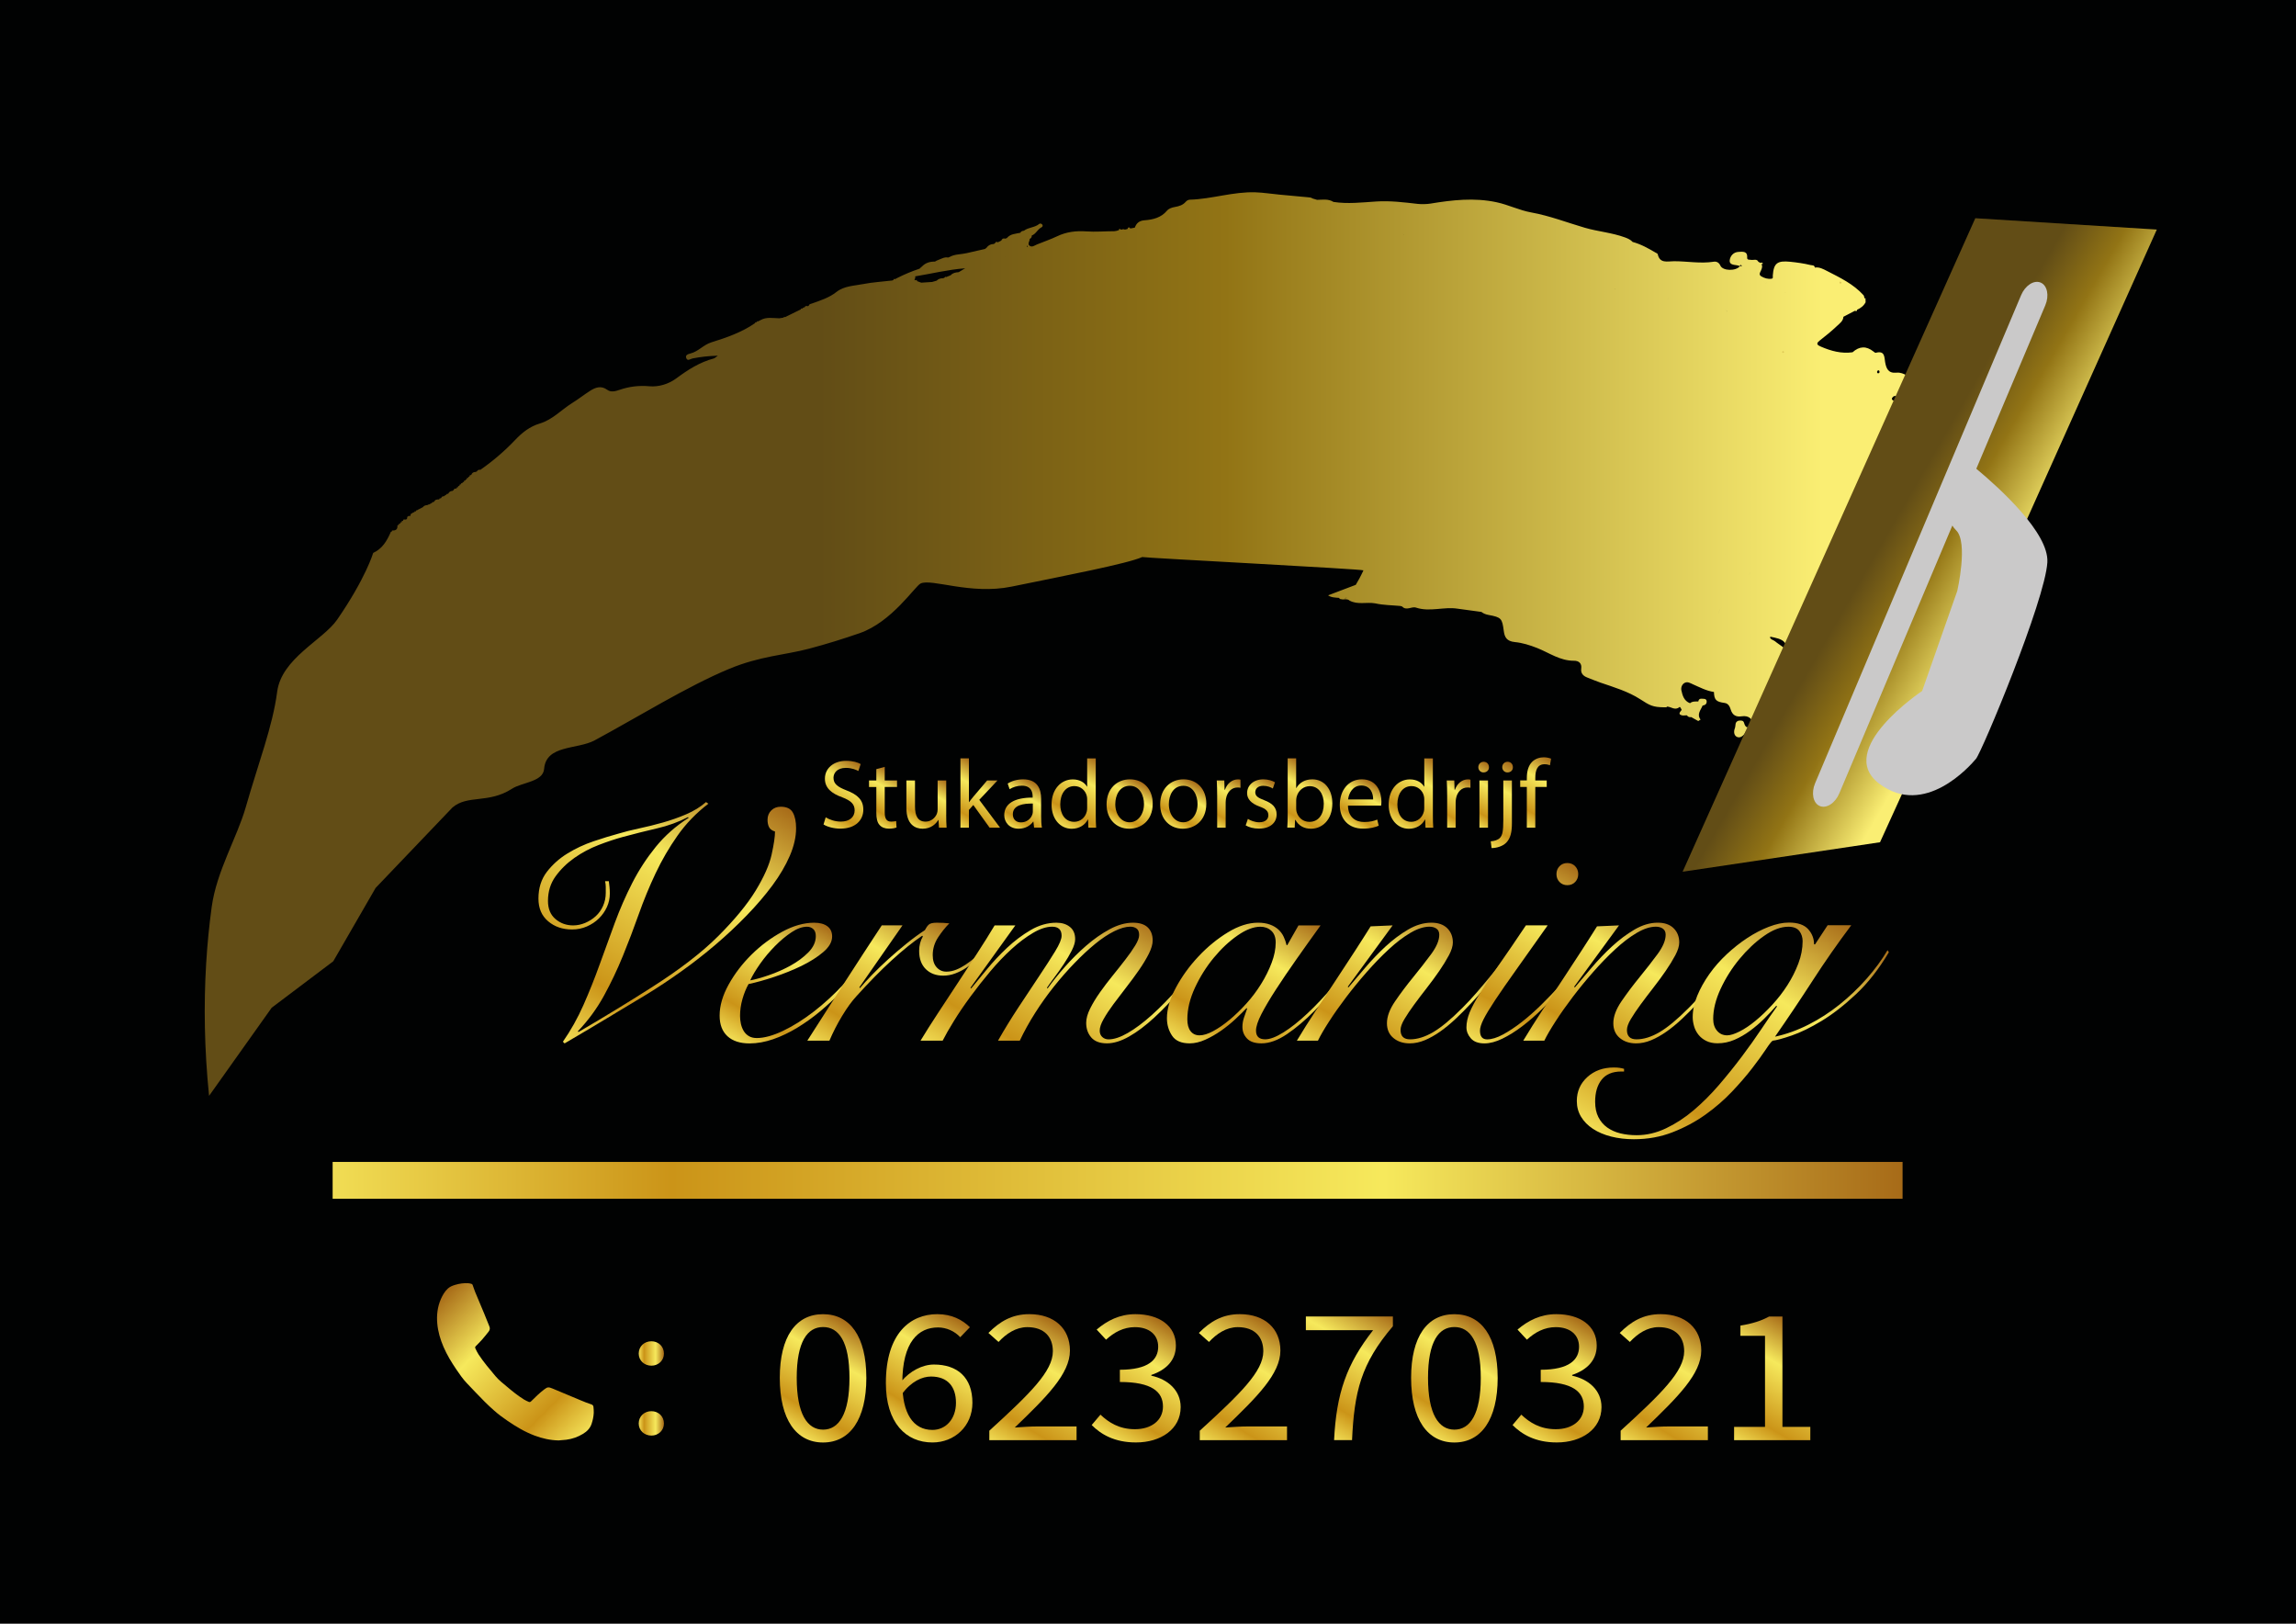 <?xml version="1.0" encoding="utf-8"?>
<!-- Generator: Adobe Illustrator 27.9.0, SVG Export Plug-In . SVG Version: 6.00 Build 0)  -->
<svg version="1.1" id="Laag_1" xmlns="http://www.w3.org/2000/svg" xmlns:xlink="http://www.w3.org/1999/xlink" x="0px" y="0px"
	 viewBox="0 0 841.89 595.28" style="enable-background:new 0 0 841.89 595.28;" xml:space="preserve">
<style type="text/css">
	.st0{fill:#010202;}
	.st1{fill:#EFDA5A;}
	.st2{fill:url(#SVGID_1_);}
	.st3{fill:url(#SVGID_00000139985481393955003880000002508107695925471650_);}
	.st4{fill:url(#SVGID_00000183221003413707103370000013614509166239133364_);}
	.st5{fill:url(#SVGID_00000160165589259881080320000016103934361771538092_);}
	.st6{fill:#DEC856;}
	.st7{fill:url(#SVGID_00000141431729898922474700000016862539714888497579_);}
	.st8{fill:url(#SVGID_00000017489162872742256630000009057583405070977947_);}
	.st9{fill:url(#SVGID_00000116945800147230429090000017287012552547563670_);}
	.st10{fill:url(#SVGID_00000102543144465575927440000009014427269239127692_);}
	.st11{fill:url(#SVGID_00000174576854653393213500000009031724921485586329_);}
	.st12{fill:url(#SVGID_00000084510460524056195790000011275385714864168091_);}
	.st13{fill:url(#SVGID_00000053532518086681670380000002482396704609031342_);}
	.st14{fill:url(#SVGID_00000179626076420490348340000017935701789953709963_);}
	.st15{fill:url(#SVGID_00000104672618677202437070000014641852925293885116_);}
	.st16{fill:url(#SVGID_00000018235434647039655830000011002923674742261930_);}
	.st17{fill:url(#SVGID_00000134928302449541060180000005896927746547943553_);}
	.st18{fill:url(#SVGID_00000173840335184640686290000016707972708437914027_);}
	.st19{fill:url(#SVGID_00000171695751197264596760000005336026658707682210_);}
	.st20{fill:url(#SVGID_00000010270132993488151630000004426700605376428960_);}
	.st21{fill:url(#SVGID_00000075877439776730375290000006213580748887065502_);}
	.st22{fill:url(#SVGID_00000126321441359653315500000000470004575520488096_);}
	.st23{fill:url(#SVGID_00000047749195959070873650000004689161471071934876_);}
	.st24{fill:url(#SVGID_00000090974085105811178280000015431631971876702080_);}
	.st25{fill:url(#SVGID_00000010996452625407745290000011402251413986327727_);}
	.st26{fill:url(#SVGID_00000021080366240465798590000018228188969849061304_);}
	.st27{fill:url(#SVGID_00000176016312302822613340000013163222507209358466_);}
	.st28{fill:url(#SVGID_00000183952695758350963110000004148151364259840663_);}
	.st29{fill:url(#SVGID_00000078029742384573203270000017986852502372864914_);}
	.st30{fill:url(#SVGID_00000064324693093963367530000008163677663745595575_);}
	.st31{fill:url(#SVGID_00000019646261511129645640000000686092130705695894_);}
	.st32{fill:url(#SVGID_00000148635050153892187340000008638200828657866153_);}
	.st33{fill:url(#SVGID_00000042695832684052590690000017960574155731729329_);}
	.st34{fill:url(#SVGID_00000112616569235367591790000008543487929183317688_);}
	.st35{fill:url(#SVGID_00000149340622539045095500000004447060682598373035_);}
	.st36{fill:url(#SVGID_00000029025376947266864750000017378122204403101874_);}
	.st37{fill:url(#SVGID_00000004505667740329113130000011775975283475356839_);}
	.st38{fill:url(#SVGID_00000039115686553861524820000002421338338895582886_);}
	.st39{fill:url(#SVGID_00000044883121517873125370000001011694853172184971_);}
	.st40{fill:url(#SVGID_00000040552285397876621850000015462725999605431687_);}
	.st41{fill:url(#SVGID_00000170264422556182291820000007221634760563557551_);}
	.st42{fill:url(#SVGID_00000142136112849479672740000007336454815831109522_);}
	.st43{fill:url(#SVGID_00000160874395192189974180000008262860566856244865_);}
	.st44{fill:url(#SVGID_00000158748750971141850960000003684368531559993745_);}
	.st45{fill:url(#SVGID_00000077295199617686875570000002447786152611281792_);}
	.st46{fill:url(#SVGID_00000124157920940765527420000015793028861797897102_);}
	.st47{fill:#CAC9C9;}
</style>
<rect class="st0" width="841.89" height="595.28"/>
<path class="st1" d="M1724.99,584.2c0.25-0.98,0.75-1.39,1.71-0.75C1726.45,584.42,1725.64,584.12,1724.99,584.2z"/>
<g>
	<g>
		<linearGradient id="SVGID_1_" gradientUnits="userSpaceOnUse" x1="698.449" y1="162.569" x2="695.901" y2="162.569">
			<stop  offset="0.065" style="stop-color:#FAEE73"/>
			<stop  offset="0.41" style="stop-color:#927415"/>
			<stop  offset="0.645" style="stop-color:#624D16"/>
		</linearGradient>
		<path class="st2" d="M696.34,164.49c0.65,0.33,1.15-0.08,1.24-0.81c1.13-1.33,1.12-2.37,0.14-3.16l-1.83,3.74
			C696.05,164.34,696.2,164.42,696.34,164.49z"/>
		
			<linearGradient id="SVGID_00000060017852650654201590000006367939577942360741_" gradientUnits="userSpaceOnUse" x1="709.598" y1="236.122" x2="74.983" y2="236.122">
			<stop  offset="0.065" style="stop-color:#FAEE73"/>
			<stop  offset="0.41" style="stop-color:#927415"/>
			<stop  offset="0.645" style="stop-color:#624D16"/>
		</linearGradient>
		<path style="fill:url(#SVGID_00000060017852650654201590000006367939577942360741_);" d="M486.98,218.26
			c1.22,0.84,2.67,0.81,4.07,0.94c0,0,0.04,0.04,0.04,0.04c0.05,0.31,0.24,0.44,0.56,0.4c1.03,0.38,2.27-0.34,3.21,0.55
			c2.95,1.6,6.22,0.47,9.3,1c0,0,0.13,0.02,0.13,0.02c3.06,0.68,6.21,0.66,9.32,0.96c0.13,0.12,0.29,0.17,0.48,0.14
			c1.57,1.76,3.5-0.09,5.12,0.45c5.1,1.7,10.26-0.43,15.36,0.41c2.88,0.39,5.75,0.78,8.63,1.17c0,0,0,0,0,0
			c0.75,0.6,1.59,0.91,2.58,1.1c4.73,0.88,5.02,1.26,5.62,5.86c0.3,2.28,1.03,3.8,4.11,4.1c2.71,0.26,5.47,1.12,8.15,2.18
			c4.39,1.74,8.37,4.7,13.5,4.66c1.72-0.02,2.93,0.93,2.64,2.91c-0.24,1.66,0.69,2.66,2.23,3.25c1.61,0.62,3.19,1.3,4.83,1.86
			c5,1.71,10.13,3.23,14.55,6.08c3.57,2.29,4.55,2.92,8.85,2.97c0.26,0,0.52-0.01,0.78-0.02c0.08-0.08,0.15-0.16,0.23-0.24
			c0,0,0,0,0,0c1.49,0,2.88,1.56,4.52,0.19c0.31-0.26,0.63,0.6,0.84,1.02c-0.63,0.82-1.6,1.71,0.41,2.06
			c0.5-0.02,1.01-0.05,1.51-0.07c0.37,0.56,0.9,0.77,1.58,0.65c0.86,0.48,1.72,0.96,2.58,1.44c0.28-0.18,0.57-0.35,0.85-0.53
			c-1.5-1.94,0.08-3.48,0.74-5.14c1-0.13,1.57-0.63,1.49-1.64c-0.03-0.44-0.4-0.8-0.84-0.81c-0.87,0-1.98-0.45-2.22,0.95
			c-1.06,0.02-2.16-0.12-3.05,0.64c-0.3,1.38-0.88,2.46-2.36,2.51c1.48-0.05,2.06-1.13,2.36-2.51c-2.23-0.86-2.75-2.87-3.16-4.75
			c-0.19-0.91,0.16-2.25,1.33-2.77c1.02-0.45,1.9,0.14,2.89,0.58c2.5,1.09,4.93,2.41,7.72,2.82c0.1,2.92,0.79,3.6,3.92,4.02
			c1.44,0.19,1.94,1.48,2.25,2.48c0.63,1.99,1.94,2.72,3.89,2.43c2.92-0.44,4.09,1.07,4.64,3.44c0.31,0.03,0.62,0.06,0.93,0.09
			c-0.31-0.03-0.62-0.06-0.93-0.09c-0.87,0.19-1.75,0.38-2.62,0.57c-0.67-0.36-0.85-1.02-1.04-1.64c-0.28-0.89-0.98-0.85-1.72-0.81
			c-0.65,0.04-1.23,0.47-1.36,1.11c-0.12,0.57-0.08,1.19-0.29,1.72c-0.53,1.34-0.27,2.79,0.94,3.22c1.12,0.4,2.34-0.54,2.93-1.76
			c0.13-0.28,0.36-0.53,0.54-0.79c0.91,0.55,0.22,2.32,1.54,2.3c2.42-0.05,4.21,1.1,6.1,2.21c0.59,0.35,1.45,0.76,2.07-0.09
			l0.13-1.13c-0.1-0.22-0.25-0.44-0.42-0.65c-0.24-0.31-0.34-0.73-0.5-1.1l13.66-27.95c-0.52-0.35-1.38-0.11-1.56,0.83
			c-0.13,0.67-0.46,1.04-1.2,1.04c-0.79,0-4.35-2.87-4.65-3.56c-0.92-2.13-3.15-3.03-4.82-4.46c-0.62-0.53-1.67-0.58-1.91-1.55
			c0.11-0.07,0.24-0.11,0.37-0.12c0.14-0.93,0.3-1.91,1.08-1.73c-0.78-0.18-0.94,0.81-1.08,1.74c1.84,0.42,3.98,0.71,5.09,2.14
			c2.29,2.96,5.66,2.97,8.85,3.59c0.33,0.06,0.67,0.03,0.92-0.12l-1.08,2.22c0.06,0.04,0.12,0.09,0.18,0.15
			c2.03,2.38,2.71,0.5,3.59-0.89c0.44-0.71,0.83-1.45,1.29-2.15c0.82-1.25,0.6-1.84-0.93-2.57c-0.39-0.19-0.78-0.4-1.17-0.6
			l-1.45,2.96c0.01-0.45-0.17-0.81-0.69-1c-2.47-0.88-4.2-2.85-6.45-4.07c-0.93-1.01,0.04-1.71,0.43-2.51
			c-0.48-0.67-1.06-1.15-1.7-1.5c0.64,0.35,1.22,0.83,1.7,1.5c2.72,1.54,5.38,3.19,8.16,4.62l2.82-5.77c2,2.11,2.91,1.7,4.93-1.6
			c0.13-0.21,0.13-0.48,0.19-0.72c0.03-0.74,0.06-1.48,0.09-2.22c1.46-1.05,0.99-2.05,0.45-3.05c-0.12-0.22-0.24-0.44-0.35-0.66
			c-0.08-0.17-0.16-0.35-0.21-0.52c0.01-0.07,0.02-0.14,0.03-0.21c0.02-0.14,0.04-0.28,0.05-0.41c0.01-0.25-0.05-0.49-0.26-0.69
			l6.5-13.31c0.46,0.07,0.93,0.08,1.42,0c1.14-0.21,1.57-1.09,1.56-2.02c-0.01-0.69-0.39-1.2-1.34-1.32l7.44-15.23
			c0.76,0.25,1.63,0.26,2.11-0.44c2.12-3.09,4.17-6.23,5.23-9.84l0,0c1.53-1.45,1.46-3.42,1.86-5.24c0.15-0.36,0.3-0.72,0.45-1.08
			c0.13-0.01,0.25-0.02,0.38-0.03c-0.13,0-0.25,0-0.38,0c-0.38-0.35-0.82-0.44-1.28-0.47l-3.56,7.28c-1.37,0.47-2.16-0.5-1.58-1.32
			c1.63-2.28-0.55-2.37-1.6-3.16c0.67-0.13,1.19-0.42,1.41-1.08c0,0,0,0,0,0l-0.01-0.07c0.13-0.26,0.33-0.38,0.63-0.28l0.05-0.03
			c0.05-0.42,0.29-0.51,0.7-0.31c0.74-0.28,1.12-0.43,1.86-0.71c0.16-0.61,0.67-0.68,1.56-0.16c0.21-0.07,0.33-0.11,0.54-0.17
			l2.99-6.11c-1.88-0.97-3.78-2.01-4.92-3.76c-0.27-0.41,1.1-1.59,0.86-3.15c1.61,1.38,3.49,1.23,4.68,2.49
			c0.5,0.2,0.91,0.43,1.22,0.68l2.24-4.59c-0.53-0.19-1.15-0.57-1.89-1.16c-1.06-0.84-2.2-1.6-2.9-2.81
			c-0.8-1.38-3.13-1.39-3.91,0.06c-0.39,0.72-0.71,1.1-1.52,0.94c-0.44-0.09-0.83-0.33-0.86-0.81c-0.04-0.69,0.55-0.99,1.04-1.32
			c1.83-1.26,1.89-2.2,0.16-3.56c-0.61-0.48-1.92-0.71-0.88-1.77c0.84-0.86,1.53,0.08,2.26,0.47c0.82,0.44,0.96,2.25,2.54,1.16
			c-0.23-0.85-0.81-1.62-0.62-2.56c-1.18-0.28-1.88-0.64-2.09-1.11c0.21,0.47,0.9,0.83,2.09,1.11c0.77-0.31,1.43-0.88,2.12,0.31
			c1.81,3.16,5.18,2.95,8.28,3.26l-3.81,7.8c1.39,0.5,2.14-0.38,2.76-2.84c0.11-0.17,0.28-0.43,0.39-0.6
			c1.12-0.71,0.75-1.99,1.09-2.99c0.35-0.58,1.28-1.32-0.39-1.37l0.01-0.1l0,0c0,0,0,0,0,0c-0.46-0.22-0.91-0.47-1.39-0.64
			c-4.89-1.74-4.93-1.82-3.48-6.52c0.26-0.85-0.17-1.74-0.9-1.8c-2.76-0.23-4.65-2.78-7.55-2.48c-3.02,0.31-3.76-1.53-4.17-3.86
			c-0.32-1.8-0.03-4.34-3.44-3.43c-0.22,0.06-0.6-0.28-0.87-0.49c-2.61-2.06-5.12-1.97-7.64,0.3c-4.09,0.58-7.87-0.47-11.54-2.04
			c-1.27-0.54-2.05-1.04-0.58-2.19c2.22-1.74,4.42-3.51,6.47-5.46c0.97-0.92,2.24-1.79,2.3-3.32c-1.1-0.51-2.46-0.05-3.48-0.87
			c-0.14-0.06-0.28-0.12-0.42-0.18c0.14,0.06,0.28,0.12,0.42,0.18c1.01,0.82,2.38,0.36,3.48,0.87c1.39-0.73,2.78-1.45,4.18-2.18
			c0.37,0.05,0.85,0.29,0.84-0.4c1.35-0.6,2.46-1.45,3.12-2.76c0,0,0,0.01,0,0.01s0.21,0,0.21,0l-0.21-0.02
			c-0.02-0.48-0.03-0.96-0.05-1.44c0.01,0,0.2,0,0.2,0l-0.2-0.04h0c0,0,0,0.01,0,0.02c0,0.01,0,0.02,0,0.02
			c-0.12-0.02-0.24-0.02-0.37,0c-0.11-0.38-0.1-0.86-0.35-1.13c-3.68-4.08-8.64-6.45-13.47-8.92c-1.24-0.63-2.73-1.48-4.38-1.2
			c-0.1-0.98-0.97-0.78-1.58-0.93c-2.44-0.6-4.92-0.94-7.43-1.2c-4.73-0.48-6.07,0.49-6.4,5c-0.04,0.49,0.23,1.11-0.46,1.21
			c-1.33,0.19-2.59-0.18-3.73-0.85c-1.09-0.64-0.46-1.44-0.13-2.17c0.35-0.79,0.63-1.56,0.14-2.38c0.25,0.06,0.6,0.08,0.5-0.23
			c-0.09-0.29-0.48-0.39-0.82-0.16c-0.26-0.13-0.52-0.27-0.78-0.4c-0.58-1.23-1.75-0.55-2.65-0.72c-0.63-0.12-1.54,0.16-1.47-0.89
			c0.17-2.45-1.81-2.09-3.18-2.03c-1.85,0.08-3.03,1.49-3.22,3.06c-0.2,1.66,1.52,1.66,2.78,1.87c0.32,0.05,0.63,0.19,0.95,0.28
			c0.23-0.84,0.52-0.24,0.8-0.01c-0.27,0.01-0.53,0.02-0.8,0.03c-1.43,1.87-6.25,1.79-7.14-0.19c-0.5-1.11-1.38-1.61-2.45-1.44
			c-4.88,0.77-9.71-0.19-14.57-0.18c-2.39,0.01-5.22,0.93-5.96-2.59c-0.05-0.24-0.52-0.41-0.82-0.58c-2.65-1.57-5.34-3.07-8.37-3.89
			c-0.77-0.83-1.78-1.29-2.85-1.68c-4.75-1.74-9.87-2.13-14.65-3.52c-6.56-1.91-12.91-4.4-19.72-5.63
			c-4.34-0.78-8.34-2.81-12.71-3.74c-8.18-1.74-16.22-0.82-24.27,0.51c-1.27,0.21-3.34,0.25-4.62,0.1
			c-5.05-0.58-10.1-1.21-15.22-0.88c-5.22,0.34-10.44,0.96-15.67,0.16c-1.88-1.2-3.98-0.79-6.02-0.77
			c-0.47-0.14-1.18-0.35-1.65-0.49c-0.5-0.39-1.16-0.4-1.79-0.46c-3.46-0.33-6.91-0.65-10.37-0.96c-2.93-0.26-5.81-0.75-8.79-0.85
			c-8.18-0.26-15.95,2.47-24.03,2.71c-0.67,0.02-1.16,0.36-1.56,0.81c-1.01,1.17-2.39,1.58-3.87,1.85c-1.13,0.2-2.29,0.55-3,1.4
			c-2.1,2.51-5.05,3.25-8.09,3.48c-2.07,0.15-3.07,1.04-3.68,2.71c-0.72,0.13-0.91,0.17-1.63,0.31c-0.44-0.57-0.8-0.58-1.05,0.18
			c-0.32,0.08-0.63,0.15-0.95,0.23c-0.49-0.26-0.97-0.09-1.44,0.03c-0.36-0.35-0.67-0.45-0.8,0.18c-0.3,0.09-0.6,0.17-0.9,0.26
			c-0.26,0.04-0.51,0.07-0.76,0.11c-3.43,0.01-6.88,0.31-10.29,0.07c-3.76-0.26-7.27,0.17-10.68,1.8c-2.39,1.14-4.91,1.99-7.37,2.99
			c-0.85,0.35-1.77,1.13-2.65,0.51c-0.99-0.69,0.04-1.68-0.02-2.54c0.53-0.26,0.81-0.66,0.76-1.25l-0.11-0.1c0,0,0,0,0,0
			c0,0,0.11,0.1,0.11,0.1c1.55-0.57,2.08-2.22,3.48-2.95c0.42-0.22,0.7-0.56,0.4-1.02c-0.27-0.4-0.84-0.54-1.14-0.28
			c-1.62,1.38-3.97,1.21-5.61,2.5c-0.55,0.07-1.08,0.17-1.31,0.75c-1.75,0.39-3.66,0.37-4.95,1.94c-0.21,0.08-0.36,0.14-0.57,0.21
			c-0.72-0.22-1.2,0.02-1.46,0.69c-0.24,0.13-0.47,0.26-0.71,0.39c-0.06-0.03-0.12-0.07-0.17-0.1c0.04,0.04,0.08,0.09,0.11,0.13
			c-0.17,0.07-0.34,0.15-0.52,0.22c-0.43-0.17-0.84-0.28-0.98,0.33c-0.17,0.04-0.3,0.13-0.39,0.28c-1.25,0.03-2.21,0.56-2.9,1.55
			c-0.16,0.04-0.31,0.14-0.4,0.28c-2.26,0.51-4.52,1.01-6.77,1.55c-2.06,0.49-4.29,0.31-6.21,1.39c-0.2,0.08-0.41,0.15-0.61,0.23
			c-1.06-0.28-1.94,0.23-2.86,0.58c-0.45,0.18-0.91,0.37-1.36,0.56c0-0.01-0.05-0.09-0.05-0.09l0.04,0.1c0,0,0.01,0,0.01,0
			c-0.19,0.11-0.38,0.22-0.58,0.33c-1.8-0.04-3.4,0.42-4.67,1.72c-0.15,0.13-0.31,0.26-0.46,0.4l-0.11-0.09c0,0,0.09,0.12,0.08,0.12
			c-0.15,0.14-0.3,0.29-0.45,0.43c-2.83,0.95-5.58,2.09-8.24,3.44c-0.25,0.14-0.5,0.28-0.76,0.41c-0.37-0.17-0.59-0.1-0.59,0.33
			c-0.18,0.06-0.36,0.12-0.54,0.17v0c-3.51,0.43-7.1,0.62-10.52,1.29c-3.31,0.65-7.03,0.68-9.82,2.89
			c-2.69,2.14-5.89,3.13-9.05,4.26c-0.49,0.17-1.04,0.2-1.13,0.84c-0.11,0-0.2,0.04-0.25,0.14c-0.5-0.12-0.99-0.22-1.26,0.37
			c-0.19-0.03-0.3,0.05-0.34,0.23c-0.28-0.18-0.35-0.06-0.33,0.2c0,0-0.14-0.03-0.14-0.03l-0.07,0.13c-0.3-0.13-0.5-0.08-0.53,0.27
			c-1.93,0.95-3.87,1.9-5.8,2.85c-0.26-0.22-0.41-0.15-0.49,0.16c-0.55,0.08-1.09,0.17-1.64,0.25c-2.31-0.05-4.67-0.58-6.84,0.67
			c-0.34,0.17-0.67,0.33-1.01,0.5c-0.3-0.21-0.35-0.06-0.3,0.2c0,0-0.15,0.09-0.15,0.09c-0.32-0.1-0.51-0.01-0.55,0.32
			c-4.85,3.36-10.43,5.3-16.02,7.04c-2.94,0.92-4.76,3.36-7.67,4.08c-0.87,0.22-1.91,0.56-1.56,1.59c0.48,1.41,1.48,0.4,2.33,0.23
			c2.82-0.55,5.67-0.91,9.29-1.01c-0.91,0.64-1.15,0.92-1.44,1c-5.24,1.38-9.6,4.21-13.84,7.35c-2.8,2.07-6.47,3.16-9.79,2.86
			c-3.9-0.35-7.42,0.09-10.97,1.31c-1.51,0.52-3.13,0.99-4.51-0.01c-2.26-1.64-4.29-0.9-6.25,0.34c-2.24,1.42-4.32,3.08-6.58,4.48
			c-3.99,2.48-7.19,6.12-11.9,7.53c-3.7,1.11-6.48,3.33-9.05,6.04c-3.85,4.05-8.11,7.71-12.75,10.94c-0.63-0.13-1.04,0.14-1.33,0.65
			c-0.15-0.02-0.27,0.03-0.37,0.14c-0.8-0.03-1.34,0.28-1.6,1.02c-0.14,0-0.23,0.07-0.27,0.2c-0.32-0.12-0.4,0-0.32,0.29
			c-0.14,0.03-0.21,0.12-0.23,0.25c-0.25-0.08-0.38-0.04-0.22,0.23c-0.15,0.02-0.25,0.1-0.29,0.25c-0.3-0.13-0.39-0.03-0.29,0.26
			c-0.15,0.04-0.23,0.14-0.26,0.28c-0.1,0.02-0.2,0.04-0.3,0.06c0.03,0.05,0.06,0.1,0.09,0.15c-0.15,0.02-0.26,0.11-0.3,0.25
			c-0.3-0.12-0.4-0.04-0.27,0.26c-0.15,0.04-0.24,0.13-0.27,0.28c-0.27-0.17-0.32-0.07-0.24,0.18c-0.15,0.02-0.26,0.09-0.33,0.22
			c-0.26-0.11-0.39-0.07-0.3,0.23c-0.15,0.04-0.24,0.12-0.27,0.27c-0.29-0.13-0.34-0.03-0.21,0.22c-0.14,0.04-0.24,0.13-0.28,0.27
			c-0.28-0.1-0.39-0.03-0.26,0.26c-0.15,0.04-0.24,0.14-0.28,0.28c-0.28-0.17-0.32-0.06-0.23,0.19c-0.14,0.02-0.25,0.09-0.32,0.21
			c-0.53-0.09-0.79,0.19-0.93,0.63c-0.14,0.01-0.24,0.07-0.31,0.19c-0.71,0.06-1.27,0.32-1.56,0.98c-0.15,0.01-0.26,0.08-0.33,0.2
			c-0.27-0.15-0.36-0.05-0.36,0.22c-0.14,0.01-0.25,0.07-0.34,0.17c0,0-0.16,0.08-0.16,0.08c-0.15,0.11-0.31,0.23-0.47,0.34
			c-0.44,0.01-0.84,0.08-0.9,0.61c-0.15-0.01-0.26,0.06-0.32,0.19c-0.27-0.17-0.37-0.09-0.32,0.2c-0.13,0-0.22,0.05-0.28,0.16
			c-0.74-0.03-1.41,0.06-1.72,0.84c-0.16,0-0.3,0.06-0.4,0.19c-0.23-0.15-0.34-0.09-0.33,0.18c-0.39,0.22-0.79,0.43-1.18,0.65
			l-0.12-0.12c0,0-0.04,0.17-0.05,0.17c-0.16-0.01-0.3,0.04-0.41,0.17c-0.7-0.01-1.27,0.24-1.69,0.78
			c-0.64,0.32-1.28,0.65-1.92,0.97l-0.01,0.15c0,0-0.15-0.06-0.15-0.06c-0.17,0-0.29,0.07-0.37,0.2c0.05,0.28-0.07,0.33-0.31,0.19
			c-0.14,0.02-0.25,0.08-0.31,0.21c0.04,0.28-0.03,0.36-0.28,0.15c-0.36,0.23-0.71,0.47-1.07,0.7c-0.08,0.36,0.04,0.92-0.69,0.63
			c-0.2,0.14-0.41,0.28-0.61,0.42c0.14,0.96-0.46,1.02-1.2,0.91c-0.15,0.03-0.24,0.12-0.28,0.27c0.11,0.25,0.03,0.32-0.23,0.22
			c-0.14,0.03-0.24,0.11-0.29,0.24c0.1,0.27,0,0.36-0.28,0.27c-0.13,0.05-0.21,0.14-0.24,0.28c0.1,0.25,0.02,0.32-0.24,0.23
			c-0.14,0.02-0.24,0.09-0.29,0.22c0.1,0.27,0,0.36-0.29,0.28c-0.13,0.05-0.21,0.15-0.23,0.28c0.08,1.23-0.5,1.82-1.8,1.75
			c-0.15,0.02-0.25,0.11-0.31,0.24c0.11,0.24,0.04,0.32-0.22,0.24c-0.14,0.07-0.21,0.19-0.21,0.34c-1.36,3.06-3.02,5.88-6.34,7.41
			c0,0-2.72,9.27-13.21,24.46c-5.19,7.52-20.41,14.14-22.01,26.49c-1.64,12.65-6.87,26.04-11.49,42.21
			c-3.2,11.21-10.72,23.5-12.51,36.66c-0.91,6.66-1.6,13.58-2.03,20.74c-0.91,15.07-0.68,31.24,1.07,48.49l22.96-32.31l22.58-17.03
			l15.53-26.89l28.16-29.47c5.56-4.79,13.2-1.33,21.86-6.9c3.72-2.39,11.38-2.5,11.76-7.26c0.73-8.93,12.14-7.03,18.55-10.48
			c15.64-8.42,34.08-19.9,49.38-26.23c11.38-4.71,20.24-5,29.11-7.34c6.55-1.72,12.92-3.73,18.64-5.71
			c11.85-4.1,20.29-17.19,22.36-18.21c3.97-1.94,18.27,4.23,33.35,1.14c20.05-4.1,42.56-8.43,47.93-10.85
			c0.57,0.29,81.32,4.44,81.11,4.89c-8.02,17.39-14.63,10.45,13.29,0c8.54-3.2-17.77,5.05-8.99,2.61 M470.76,219.05 M377.26,87.43
			c0,0,0.07,0.05,0.12,0.09L377.26,87.43C377.26,87.43,377.26,87.43,377.26,87.43z M251.17,176.87c-0.09,0.77,0.09,1.59-0.41,2.28
			C251.26,178.46,251.09,177.64,251.17,176.87c-0.05-0.47,0.57-1.02,0.22-1.41C251.74,175.85,251.12,176.4,251.17,176.87z
			 M269.08,260.28c0.07-0.46,0.49-0.58,0.98-0.59c0,0,0,0,0,0C269.57,259.7,269.15,259.81,269.08,260.28z M300.3,111.21
			C300.3,111.21,300.3,111.21,300.3,111.21C300.3,111.21,300.3,111.21,300.3,111.21c0.31-0.1,0.61-0.21,0.91-0.33
			C300.91,111,300.61,111.11,300.3,111.21z M314.95,105.21L314.95,105.21c0.41-0.13,0.83-0.26,1.24-0.39
			C315.78,104.96,315.36,105.08,314.95,105.21z M316.45,165.73c-0.04-0.1-0.07-0.25-0.12-0.33
			C316.38,165.48,316.4,165.63,316.45,165.73C316.45,165.73,316.45,165.73,316.45,165.73z M316.5,104.75L316.5,104.75
			c1.46-0.06,2.92-0.12,4.38-0.18C319.42,104.63,317.96,104.69,316.5,104.75z M326.06,103.72L326.06,103.72
			c-0.31,0.13-0.62,0.27-0.93,0.4C325.43,103.98,325.75,103.85,326.06,103.72c0.01-0.01,0.02-0.02,0.04-0.04
			C326.08,103.69,326.07,103.7,326.06,103.72z M335.89,99.57c-0.19,0.09-0.37,0.19-0.51,0.31C335.52,99.76,335.7,99.66,335.89,99.57
			z M344.51,103.07c0.25,0.04,0.49,0.05,0.7-0.02C345,103.12,344.76,103.11,344.51,103.07z M351.6,99.74l-0.14,0.05c0,0,0,0,0,0
			c-1.08,0.07-2.11,0.27-2.86,1.12c-0.56,0.23-1.13,0.46-1.69,0.68c-0.26-0.18-0.44-0.12-0.53,0.18c-0.18,0.08-0.36,0.16-0.54,0.25
			c-0.93-0.03-1.76,0.22-2.41,0.88c-0.55,0.16-1.1,0.31-1.64,0.47c0,0,0,0,0,0c-1.33,0.09-2.66,0.17-3.99,0.26
			c-0.52-0.19-1.04-0.39-1.56-0.58c0.06-0.52-0.19-0.5-0.54-0.27c-0.13-0.1-0.27-0.2-0.41-0.29c0.27-0.35,0.44-0.73,0.27-1.17
			c6-0.97,11.91-2.47,18.34-2.96C352.95,98.93,352.27,99.34,351.6,99.74z M367.6,95.9c0.17-0.28-0.07-0.36-0.33-0.37
			c0.03-0.16,0.02-0.31-0.04-0.46c0.06,0.15,0.07,0.3,0.04,0.46C367.52,95.54,367.77,95.62,367.6,95.9z M367.22,95.07L367.22,95.07
			c0.15,0.03,0.28,0.03,0.4,0.01C367.5,95.1,367.37,95.1,367.22,95.07z M368.52,94.43c0.03-0.05,0.04-0.11,0.03-0.19
			c-0.45-0.23-1.11-0.02-1.53-0.2c0.42,0.19,1.09-0.03,1.54,0.2C368.56,94.31,368.55,94.37,368.52,94.43z M368.9,94.12
			c0.24,0,0.48-0.01,0.69-0.1C369.38,94.11,369.14,94.12,368.9,94.12z M370.01,93.67C370.01,93.67,370.01,93.67,370.01,93.67
			c0.1-0.03,0.19-0.08,0.28-0.15C370.2,93.59,370.11,93.63,370.01,93.67z M370.62,93.32C370.62,93.32,370.62,93.32,370.62,93.32
			c1.48-1.11,3.14-2.03,4.48-3.29C373.76,91.29,372.1,92.21,370.62,93.32z M376.67,90.55c-0.06-0.11-0.12-0.21-0.19-0.33
			c0.07-0.06,0.13-0.11,0.19-0.16c0.06,0.11,0.13,0.21,0.16,0.33C376.84,90.43,376.73,90.5,376.67,90.55z M408.26,85.17
			c0.21,0.13,0.42,0.26,0.6,0.25C408.68,85.43,408.47,85.3,408.26,85.17z M417.66,83.17C417.66,83.17,417.66,83.17,417.66,83.17
			c0.36-0.18,0.71-0.36,1.07-0.53C418.37,82.82,418.02,82.99,417.66,83.17z M439.68,73.7C439.68,73.7,439.68,73.7,439.68,73.7
			c0.62-0.06,1.24-0.12,1.86-0.19C440.92,73.57,440.3,73.63,439.68,73.7z M449.71,72.12C449.71,72.12,449.71,72.12,449.71,72.12
			c0.39-0.05,0.78-0.11,1.18-0.16C450.49,72.02,450.1,72.07,449.71,72.12z M478.98,73.4c0.17,0.09,0.34,0.12,0.52,0.09
			C479.32,73.52,479.15,73.49,478.98,73.4z M480.05,73.22C480.05,73.22,480.05,73.22,480.05,73.22c0.19,0.01,0.39,0.02,0.58,0.03
			C480.44,73.24,480.25,73.23,480.05,73.22z M488.78,216.13c0.02-0.09,0.11-0.2,0.15-0.29c0,0,0,0,0,0
			C488.89,215.93,488.81,216.04,488.78,216.13z M514.22,84.6c-0.15-0.39-0.63-0.37-1.1-0.37C513.59,84.23,514.07,84.21,514.22,84.6
			C514.22,84.6,514.22,84.6,514.22,84.6z M514.26,85.31c0.09,0.38,0.31,0.6,0.59,0.75C514.56,85.91,514.35,85.68,514.26,85.31z
			 M529.4,86.64c-0.59,0.42-1.12,0.61-1.55,0.35C528.28,87.25,528.81,87.06,529.4,86.64c1.02-0.2,1.66-0.47,1.96-0.94
			C531.06,86.17,530.42,86.44,529.4,86.64z M592.02,105.72c0,0.17,0.03,0.33,0.09,0.48C592.05,106.05,592.01,105.89,592.02,105.72z
			 M600.33,90.1c-0.6-0.37-1.21-0.74-1.81-1.11C599.12,89.36,599.72,89.73,600.33,90.1C600.33,90.1,600.33,90.1,600.33,90.1z
			 M600.47,90.17c0.09,0.06,0.17,0.14,0.2,0.25C600.63,90.31,600.56,90.23,600.47,90.17z M600.82,90.56c0,0-0.07-0.06-0.11-0.1
			L600.82,90.56C600.82,90.56,600.82,90.56,600.82,90.56z M601.6,109.17C601.6,109.17,601.6,109.17,601.6,109.17
			c1.1-0.11,2.13-0.15,2.91-0.89C603.73,109.02,602.69,109.06,601.6,109.17z M607.56,96.03c-0.04-1.06-0.38-1.86-0.91-2.47
			C607.19,94.18,607.52,94.97,607.56,96.03c0.59,0.13,1.19,0.25,1.79,0.35C608.75,96.28,608.16,96.17,607.56,96.03z M611.41,109.8
			c0.15-0.15,0.23-0.38,0.25-0.67c0-0.53-0.14-0.99-0.82-0.97c0.68-0.02,0.82,0.44,0.82,0.97
			C611.65,109.41,611.57,109.65,611.41,109.8z M618,104.06c-0.52,0.17-1.14,0.76-1.66,0.94C616.85,104.83,617.48,104.23,618,104.06
			C618,104.06,618,104.06,618,104.06z M619.57,102.6L619.57,102.6c0.07,0.01,0.15,0.01,0.24,0.02
			C619.72,102.61,619.65,102.61,619.57,102.6z M652.59,102.08L652.59,102.08c-0.23-0.24-0.44-0.5-0.68-0.73
			C652.15,101.57,652.36,101.83,652.59,102.08z M647.33,104c0.24-0.32,0.55-0.42,0.89-0.43C647.89,103.58,647.58,103.68,647.33,104
			c-1.15-1.74-2.42-2.07-3.78-1.59C644.91,101.93,646.19,102.26,647.33,104z M643.36,107.79c0.02,0.71,0.17,1.42,0.18,2.13
			c-0.14,0.04-0.27,0.09-0.41,0.12c0.14-0.04,0.27-0.08,0.41-0.12C643.54,109.21,643.39,108.49,643.36,107.79z M640.52,102.23
			c0.5-0.1,0.94-0.24,1.35-0.43C641.46,101.99,641.01,102.13,640.52,102.23C640.52,102.23,640.52,102.23,640.52,102.23z
			 M641.66,103.51C641.66,103.51,641.66,103.51,641.66,103.51c-0.37-0.04-0.74-0.08-1.11-0.12
			C640.93,103.44,641.29,103.48,641.66,103.51z M626.9,104.09c1.49,0.22,2.76-0.02,3.89-0.55
			C629.66,104.07,628.39,104.31,626.9,104.09c-0.17,0.22-0.34,0.34-0.5,0.36C626.57,104.43,626.73,104.31,626.9,104.09z
			 M630.24,108.09c-0.71-0.24-1.73,0.27-2.38-0.12c0,0,0,0,0,0C628.51,108.36,629.53,107.85,630.24,108.09z M625.86,104.06
			c0.06,0.1,0.12,0.18,0.19,0.24C625.99,104.24,625.92,104.16,625.86,104.06c-0.01,0-0.01,0-0.02,0
			C625.85,104.05,625.86,104.06,625.86,104.06z M624.74,247.59C624.74,247.59,624.74,247.59,624.74,247.59
			c0.46,0.22,0.89,0.52,1.33,0.8C625.64,248.11,625.21,247.81,624.74,247.59z M625.43,217.12
			C625.43,217.12,625.43,217.12,625.43,217.12c0.02,0.08,0.03,0.16,0.06,0.24C625.46,217.28,625.45,217.2,625.43,217.12z
			 M625.4,108.61c0.31,0.18,0.61,0.35,0.92,0.53c0.33,0.63,0.54,1.48,0.97,1.96c-0.42-0.48-0.63-1.33-0.97-1.96
			C626.01,108.97,625.71,108.79,625.4,108.61z M626.51,217.36c0.97,0.06,1.96-0.21,2.94-0.26
			C628.47,217.14,627.48,217.42,626.51,217.36z M630.97,109.15c0.78,0.53,1.64,0.84,2.54,0.84
			C632.61,109.99,631.75,109.68,630.97,109.15c-0.48-0.03-0.96-0.05-1.45-0.08C630.01,109.1,630.49,109.12,630.97,109.15z
			 M633.09,113.65c-0.67-0.08-1.08-0.46-1.43-0.91C632,113.19,632.42,113.56,633.09,113.65c0.05,0.33,0.05,0.58,0.02,0.77
			C633.13,114.22,633.13,113.97,633.09,113.65z M631.59,222.11c-0.97,1.14-1.49,2.25-1.56,3.15
			C630.09,224.36,630.62,223.25,631.59,222.11c0.19-0.66,0.51-1.06,0.91-1.23C632.09,221.05,631.78,221.45,631.59,222.11z
			 M634.75,204.03c-0.34-0.01-0.68-0.03-1.02-0.04c-0.86-0.87-1.94-1.02-2.91-0.85c0.98-0.17,2.05-0.02,2.91,0.85
			C634.07,204.01,634.41,204.02,634.75,204.03c1.47-1.22,2.71-1.53,3.99-0.93C637.45,202.5,636.21,202.81,634.75,204.03z
			 M639.41,230.76c1.51-0.05,2.95,0.33,4.36,0.25c0,0,0,0,0,0C642.36,231.09,640.92,230.7,639.41,230.76z M640.74,210.95
			c0.58-0.39,1.15-0.78,1.34-1.52c0,0,0,0,0,0C641.89,210.18,641.32,210.56,640.74,210.95z M642.57,203.97
			c-0.84,0.01-1.69,0.03-2.53,0.04C640.88,204,641.72,203.99,642.57,203.97c1.08-0.93,2.13-1.25,3.16-0.72
			c0.34,0.18,0.68,0.45,1.02,0.83c0.19,0.04,0.37,0.09,0.56,0.13c-0.19-0.04-0.37-0.09-0.56-0.13c-0.34-0.38-0.68-0.66-1.02-0.83
			C644.7,202.72,643.64,203.04,642.57,203.97z M646.78,211.72C646.78,211.72,646.78,211.72,646.78,211.72
			c-0.15-0.23-0.31-0.45-0.46-0.68C646.47,211.27,646.62,211.5,646.78,211.72c0.7-0.04,1.39-0.08,2.09-0.12
			c0.01-0.83,0.02-1.65,0.03-2.48c-0.01,0.83-0.02,1.65-0.03,2.48C648.17,211.64,647.48,211.68,646.78,211.72z M648.92,269.08
			c-0.18-0.16-0.34-0.34-0.49-0.52C648.59,268.74,648.75,268.92,648.92,269.08L648.92,269.08z M649.93,105.59
			c-0.34,0-0.68,0-1.02,0.01c-0.33,0.18-0.66,0.35-0.99,0.53c0.33-0.18,0.66-0.35,0.99-0.53
			C649.25,105.6,649.59,105.59,649.93,105.59c1.14,0.84,2.08,1.37,2.98,1.58C652.01,106.96,651.07,106.43,649.93,105.59z
			 M653.81,107.28c0.45,0,0.9-0.08,1.38-0.23C654.71,107.21,654.26,107.28,653.81,107.28z M658.78,213.18
			C658.78,213.18,658.78,213.18,658.78,213.18c0.48,0.32,0.83,0.93,1.44,0.96C659.61,214.11,659.27,213.5,658.78,213.18z
			 M659.76,106.1c0.28,0.05,0.48,0.2,0.61,0.43C660.24,106.3,660.04,106.15,659.76,106.1z M671.05,224.97
			c-1.59-1.61-3.13-3.28-5.22-4.35c-0.39-0.53-0.78-1.06-1.17-1.58l0.13-0.17c0,0-0.12-0.17-0.12-0.17
			c2.52,0.26,4.64,1.08,5.58,3.59c0.26,0.69,0.84,1.13,1.58,1.02c0.01,0,0.02,0,0.03,0L671.05,224.97z M678.66,173.02
			c0.21-0.36,0.47-0.63,0.81-0.77C679.13,172.39,678.86,172.66,678.66,173.02c-0.14,0-0.26,0.06-0.34,0.16
			C678.4,173.08,678.51,173.02,678.66,173.02z M673.25,175.68c0.46-0.36,0.9-0.89,1.49-1.07
			C674.15,174.79,673.71,175.32,673.25,175.68z M676,174.04c-0.16,0.18-0.32,0.37-0.48,0.55c0,0,0,0,0,0
			C675.68,174.41,675.84,174.22,676,174.04c-0.1-0.52,0.15-0.47,0.41-0.41C676.15,173.57,675.9,173.52,676,174.04z M677.25,175.72
			c-0.12,0.6-0.54,1.02-0.99,1.15C676.72,176.74,677.14,176.32,677.25,175.72c0,0,0.02-0.05,0.02-0.05L677.25,175.72z
			 M678.31,175.16c-0.12,0.22-0.29,0.36-0.5,0.44C678.02,175.52,678.19,175.38,678.31,175.16c0.51-0.21,1.01-0.43,1.52-0.64
			C679.32,174.73,678.82,174.94,678.31,175.16z M680.09,175.96c0.01-0.12,0.02-0.23,0.03-0.35
			C680.11,175.73,680.1,175.84,680.09,175.96c0.69,0.11,1.37,0.23,2.05,0.13C681.46,176.19,680.78,176.07,680.09,175.96z
			 M683.37,129.88c0.13-0.18,0.17-0.38,0.14-0.58C683.53,129.51,683.49,129.7,683.37,129.88z M688.8,136.85
			c-0.45,0.09-0.54-0.28-0.52-0.58c0.02-0.18,0.22-0.45,0.38-0.49c0.46-0.1,0.47,0.29,0.56,0.66
			C689.1,136.57,688.98,136.82,688.8,136.85z M682.85,128.23C682.85,128.23,682.85,128.23,682.85,128.23
			c2.76-0.17,5.58,1.78,7.04,4.36C688.43,130.01,685.61,128.06,682.85,128.23z"/>
		
			<linearGradient id="SVGID_00000143608067703255077160000003353921117713580222_" gradientUnits="userSpaceOnUse" x1="633.097" y1="97.569" x2="633.076" y2="97.569">
			<stop  offset="0.065" style="stop-color:#FAEE73"/>
			<stop  offset="0.41" style="stop-color:#927415"/>
			<stop  offset="0.645" style="stop-color:#624D16"/>
		</linearGradient>
		<path style="fill:url(#SVGID_00000143608067703255077160000003353921117713580222_);" d="M633.08,97.56
			c0,0.01-0.01,0.01-0.01,0.02c0,0,0,0,0,0c0-0.01,0.01-0.01,0.02-0.02C633.09,97.56,633.09,97.56,633.08,97.56z"/>
		
			<linearGradient id="SVGID_00000051379186076485301330000015832128753205344916_" gradientUnits="userSpaceOnUse" x1="234.934" y1="326.611" x2="234.463" y2="326.611">
			<stop  offset="0.065" style="stop-color:#FAEE73"/>
			<stop  offset="0.41" style="stop-color:#927415"/>
			<stop  offset="0.645" style="stop-color:#624D16"/>
		</linearGradient>
		<path style="fill:url(#SVGID_00000051379186076485301330000015832128753205344916_);" d="M234.47,326.94
			c0.15-0.22,0.31-0.44,0.46-0.65C234.57,326.37,234.43,326.59,234.47,326.94z"/>
	</g>
	<path class="st6" d="M675.28,103.53c-0.18,0.25-0.29,0.42-0.41,0.59c-0.13-0.16-0.31-0.31-0.38-0.5c-0.04-0.1,0.11-0.27,0.18-0.41
		C674.85,103.3,675.03,103.4,675.28,103.53z"/>
	<path class="st6" d="M654.18,129.15c-0.13,0.09-0.26,0.25-0.37,0.24c-0.3-0.03-0.41-0.27-0.27-0.52c0.06-0.1,0.32-0.19,0.43-0.14
		C654.07,128.78,654.11,129,654.18,129.15z"/>
	
		<linearGradient id="SVGID_00000031919591209289825790000004076876148147291060_" gradientUnits="userSpaceOnUse" x1="121.965" y1="432.736" x2="697.622" y2="432.736">
		<stop  offset="0" style="stop-color:#F1DD54"/>
		<stop  offset="0.216" style="stop-color:#CB9418"/>
		<stop  offset="0.67" style="stop-color:#F6E95C"/>
		<stop  offset="1" style="stop-color:#A76B18"/>
	</linearGradient>
	
		<rect x="121.97" y="425.98" style="fill:url(#SVGID_00000031919591209289825790000004076876148147291060_);" width="575.66" height="13.51"/>
	<g>
		
			<linearGradient id="SVGID_00000114063038735130616240000012525136756998672262_" gradientUnits="userSpaceOnUse" x1="302.867" y1="302.776" x2="315.866" y2="280.261">
			<stop  offset="0" style="stop-color:#F1DD54"/>
			<stop  offset="0.216" style="stop-color:#CB9418"/>
			<stop  offset="0.67" style="stop-color:#F6E95C"/>
			<stop  offset="1" style="stop-color:#A76B18"/>
		</linearGradient>
		<path style="fill:url(#SVGID_00000114063038735130616240000012525136756998672262_);" d="M302.76,299.64
			c1.39,0.86,3.43,1.57,5.58,1.57c3.18,0,5.04-1.68,5.04-4.11c0-2.25-1.29-3.54-4.54-4.79c-3.94-1.4-6.37-3.43-6.37-6.83
			c0-3.76,3.11-6.55,7.8-6.55c2.47,0,4.26,0.57,5.33,1.18l-0.86,2.54c-0.79-0.43-2.4-1.14-4.58-1.14c-3.29,0-4.54,1.97-4.54,3.61
			c0,2.25,1.47,3.36,4.79,4.65c4.08,1.57,6.15,3.54,6.15,7.08c0,3.72-2.76,6.94-8.44,6.94c-2.32,0-4.86-0.68-6.15-1.54
			L302.76,299.64z"/>
		
			<linearGradient id="SVGID_00000155853496362531325600000017285795046087510437_" gradientUnits="userSpaceOnUse" x1="319.969" y1="301.189" x2="329.757" y2="284.235">
			<stop  offset="0" style="stop-color:#F1DD54"/>
			<stop  offset="0.216" style="stop-color:#CB9418"/>
			<stop  offset="0.67" style="stop-color:#F6E95C"/>
			<stop  offset="1" style="stop-color:#A76B18"/>
		</linearGradient>
		<path style="fill:url(#SVGID_00000155853496362531325600000017285795046087510437_);" d="M324.41,281.15v4.97h4.51v2.4h-4.51v9.34
			c0,2.15,0.61,3.36,2.36,3.36c0.82,0,1.43-0.11,1.83-0.21l0.14,2.36c-0.61,0.25-1.57,0.43-2.79,0.43c-1.47,0-2.65-0.47-3.4-1.32
			c-0.89-0.93-1.22-2.47-1.22-4.51v-9.44h-2.68v-2.4h2.68v-4.15L324.41,281.15z"/>
		
			<linearGradient id="SVGID_00000017504121032397410880000002673253063383290774_" gradientUnits="userSpaceOnUse" x1="335.025" y1="302.906" x2="345.274" y2="285.154">
			<stop  offset="0" style="stop-color:#F1DD54"/>
			<stop  offset="0.216" style="stop-color:#CB9418"/>
			<stop  offset="0.67" style="stop-color:#F6E95C"/>
			<stop  offset="1" style="stop-color:#A76B18"/>
		</linearGradient>
		<path style="fill:url(#SVGID_00000017504121032397410880000002673253063383290774_);" d="M346.95,298.71
			c0,1.79,0.04,3.36,0.14,4.72h-2.79l-0.18-2.83h-0.07c-0.82,1.4-2.65,3.22-5.72,3.22c-2.72,0-5.97-1.5-5.97-7.58v-10.12h3.15v9.59
			c0,3.29,1,5.51,3.86,5.51c2.11,0,3.58-1.47,4.15-2.86c0.18-0.47,0.29-1.04,0.29-1.61v-10.62h3.15V298.71z"/>
		
			<linearGradient id="SVGID_00000091717220863174745640000012285816531718249104_" gradientUnits="userSpaceOnUse" x1="352.119" y1="303.401" x2="363.893" y2="283.007">
			<stop  offset="0" style="stop-color:#F1DD54"/>
			<stop  offset="0.216" style="stop-color:#CB9418"/>
			<stop  offset="0.67" style="stop-color:#F6E95C"/>
			<stop  offset="1" style="stop-color:#A76B18"/>
		</linearGradient>
		<path style="fill:url(#SVGID_00000091717220863174745640000012285816531718249104_);" d="M355.28,294.06h0.07
			c0.43-0.61,1.04-1.36,1.54-1.97l5.08-5.97h3.79l-6.69,7.12l7.62,10.19h-3.83l-5.97-8.3l-1.61,1.79v6.51h-3.11v-25.4h3.11V294.06z"
			/>
		
			<linearGradient id="SVGID_00000097469788406737786850000004657072904664722844_" gradientUnits="userSpaceOnUse" x1="371.119" y1="303.394" x2="380.344" y2="287.416">
			<stop  offset="0" style="stop-color:#F1DD54"/>
			<stop  offset="0.216" style="stop-color:#CB9418"/>
			<stop  offset="0.67" style="stop-color:#F6E95C"/>
			<stop  offset="1" style="stop-color:#A76B18"/>
		</linearGradient>
		<path style="fill:url(#SVGID_00000097469788406737786850000004657072904664722844_);" d="M379.18,303.43l-0.25-2.18h-0.11
			c-0.97,1.36-2.83,2.57-5.29,2.57c-3.5,0-5.29-2.47-5.29-4.97c0-4.19,3.72-6.47,10.41-6.44v-0.36c0-1.43-0.39-4.01-3.94-4.01
			c-1.61,0-3.29,0.5-4.51,1.29l-0.71-2.07c1.43-0.93,3.5-1.54,5.69-1.54c5.29,0,6.58,3.61,6.58,7.08v6.47c0,1.5,0.07,2.97,0.29,4.15
			H379.18z M378.71,294.6c-3.43-0.07-7.33,0.54-7.33,3.9c0,2.04,1.36,3,2.97,3c2.25,0,3.68-1.43,4.18-2.9
			c0.11-0.32,0.18-0.68,0.18-1V294.6z"/>
		
			<linearGradient id="SVGID_00000084510891835285636000000014008716819961925516_" gradientUnits="userSpaceOnUse" x1="390.422" y1="303.424" x2="404.258" y2="279.46">
			<stop  offset="0" style="stop-color:#F1DD54"/>
			<stop  offset="0.216" style="stop-color:#CB9418"/>
			<stop  offset="0.67" style="stop-color:#F6E95C"/>
			<stop  offset="1" style="stop-color:#A76B18"/>
		</linearGradient>
		<path style="fill:url(#SVGID_00000084510891835285636000000014008716819961925516_);" d="M401.79,278.04v20.93
			c0,1.54,0.04,3.29,0.14,4.47h-2.83l-0.14-3h-0.07c-0.97,1.93-3.08,3.4-5.9,3.4c-4.18,0-7.4-3.54-7.4-8.8
			c-0.04-5.76,3.54-9.3,7.76-9.3c2.65,0,4.43,1.25,5.22,2.65h0.07v-10.34H401.79z M398.64,293.17c0-0.39-0.04-0.93-0.14-1.32
			c-0.46-2-2.18-3.65-4.54-3.65c-3.26,0-5.19,2.86-5.19,6.69c0,3.51,1.72,6.4,5.11,6.4c2.11,0,4.04-1.4,4.61-3.76
			c0.11-0.43,0.14-0.86,0.14-1.36V293.17z"/>
		
			<linearGradient id="SVGID_00000178901956413973334040000000245070079708424368_" gradientUnits="userSpaceOnUse" x1="409.683" y1="302.648" x2="418.78" y2="286.892">
			<stop  offset="0" style="stop-color:#F1DD54"/>
			<stop  offset="0.216" style="stop-color:#CB9418"/>
			<stop  offset="0.67" style="stop-color:#F6E95C"/>
			<stop  offset="1" style="stop-color:#A76B18"/>
		</linearGradient>
		<path style="fill:url(#SVGID_00000178901956413973334040000000245070079708424368_);" d="M422.68,294.63
			c0,6.4-4.44,9.19-8.62,9.19c-4.69,0-8.3-3.43-8.3-8.91c0-5.79,3.79-9.19,8.58-9.19C419.32,285.73,422.68,289.34,422.68,294.63z
			 M408.95,294.81c0,3.79,2.18,6.65,5.26,6.65c3,0,5.26-2.83,5.26-6.73c0-2.93-1.47-6.65-5.19-6.65
			C410.56,288.09,408.95,291.52,408.95,294.81z"/>
		
			<linearGradient id="SVGID_00000097486202727774765920000002027164295992919951_" gradientUnits="userSpaceOnUse" x1="429.325" y1="302.648" x2="438.421" y2="286.892">
			<stop  offset="0" style="stop-color:#F1DD54"/>
			<stop  offset="0.216" style="stop-color:#CB9418"/>
			<stop  offset="0.67" style="stop-color:#F6E95C"/>
			<stop  offset="1" style="stop-color:#A76B18"/>
		</linearGradient>
		<path style="fill:url(#SVGID_00000097486202727774765920000002027164295992919951_);" d="M442.33,294.63
			c0,6.4-4.44,9.19-8.62,9.19c-4.69,0-8.3-3.43-8.3-8.91c0-5.79,3.79-9.19,8.58-9.19C438.96,285.73,442.33,289.34,442.33,294.63z
			 M428.59,294.81c0,3.79,2.18,6.65,5.26,6.65c3,0,5.26-2.83,5.26-6.73c0-2.93-1.47-6.65-5.19-6.65
			C430.2,288.09,428.59,291.52,428.59,294.81z"/>
		
			<linearGradient id="SVGID_00000035499290017754061950000018288469168657707157_" gradientUnits="userSpaceOnUse" x1="443.664" y1="301.91" x2="453.421" y2="285.009">
			<stop  offset="0" style="stop-color:#F1DD54"/>
			<stop  offset="0.216" style="stop-color:#CB9418"/>
			<stop  offset="0.67" style="stop-color:#F6E95C"/>
			<stop  offset="1" style="stop-color:#A76B18"/>
		</linearGradient>
		<path style="fill:url(#SVGID_00000035499290017754061950000018288469168657707157_);" d="M446.3,291.52c0-2.04-0.04-3.79-0.14-5.4
			h2.76l0.11,3.4h0.14c0.79-2.33,2.68-3.79,4.79-3.79c0.36,0,0.61,0.04,0.89,0.11v2.97c-0.32-0.07-0.64-0.11-1.07-0.11
			c-2.22,0-3.79,1.68-4.22,4.04c-0.07,0.43-0.14,0.93-0.14,1.47v9.23h-3.11V291.52z"/>
		
			<linearGradient id="SVGID_00000116233900588510624800000016469937440044759483_" gradientUnits="userSpaceOnUse" x1="457.815" y1="303.206" x2="467.344" y2="286.701">
			<stop  offset="0" style="stop-color:#F1DD54"/>
			<stop  offset="0.216" style="stop-color:#CB9418"/>
			<stop  offset="0.67" style="stop-color:#F6E95C"/>
			<stop  offset="1" style="stop-color:#A76B18"/>
		</linearGradient>
		<path style="fill:url(#SVGID_00000116233900588510624800000016469937440044759483_);" d="M457.57,300.21
			c0.93,0.61,2.57,1.25,4.15,1.25c2.29,0,3.36-1.14,3.36-2.58c0-1.5-0.89-2.33-3.22-3.18c-3.11-1.11-4.58-2.83-4.58-4.9
			c0-2.79,2.25-5.08,5.97-5.08c1.75,0,3.29,0.5,4.26,1.07l-0.79,2.29c-0.68-0.43-1.93-1-3.54-1c-1.86,0-2.9,1.07-2.9,2.36
			c0,1.43,1.04,2.07,3.29,2.93c3,1.14,4.54,2.65,4.54,5.22c0,3.04-2.36,5.19-6.47,5.19c-1.9,0-3.65-0.47-4.87-1.18L457.57,300.21z"
			/>
		
			<linearGradient id="SVGID_00000039823611145602640920000011779789535428886947_" gradientUnits="userSpaceOnUse" x1="471.539" y1="303.153" x2="483.351" y2="282.696">
			<stop  offset="0" style="stop-color:#F1DD54"/>
			<stop  offset="0.216" style="stop-color:#CB9418"/>
			<stop  offset="0.67" style="stop-color:#F6E95C"/>
			<stop  offset="1" style="stop-color:#A76B18"/>
		</linearGradient>
		<path style="fill:url(#SVGID_00000039823611145602640920000011779789535428886947_);" d="M472.02,303.43
			c0.07-1.18,0.14-2.93,0.14-4.47v-20.93h3.11v10.87h0.07c1.11-1.93,3.11-3.18,5.9-3.18c4.29,0,7.33,3.58,7.3,8.84
			c0,6.19-3.9,9.26-7.76,9.26c-2.5,0-4.51-0.97-5.79-3.26h-0.11l-0.14,2.86H472.02z M475.28,296.49c0,0.39,0.07,0.79,0.14,1.14
			c0.61,2.18,2.43,3.68,4.72,3.68c3.29,0,5.26-2.68,5.26-6.65c0-3.47-1.79-6.44-5.15-6.44c-2.15,0-4.15,1.47-4.79,3.86
			c-0.07,0.36-0.18,0.79-0.18,1.29V296.49z"/>
		
			<linearGradient id="SVGID_00000112602999177415686180000014606609771294571136_" gradientUnits="userSpaceOnUse" x1="495.289" y1="302.734" x2="504.197" y2="287.304">
			<stop  offset="0" style="stop-color:#F1DD54"/>
			<stop  offset="0.216" style="stop-color:#CB9418"/>
			<stop  offset="0.67" style="stop-color:#F6E95C"/>
			<stop  offset="1" style="stop-color:#A76B18"/>
		</linearGradient>
		<path style="fill:url(#SVGID_00000112602999177415686180000014606609771294571136_);" d="M494.27,295.35
			c0.07,4.26,2.79,6.01,5.94,6.01c2.25,0,3.61-0.39,4.79-0.89l0.54,2.25c-1.11,0.5-3,1.07-5.76,1.07c-5.33,0-8.51-3.5-8.51-8.73
			c0-5.22,3.08-9.34,8.12-9.34c5.65,0,7.15,4.97,7.15,8.16c0,0.64-0.07,1.14-0.11,1.47H494.27z M503.5,293.09
			c0.04-2-0.82-5.11-4.36-5.11c-3.18,0-4.58,2.93-4.83,5.11H503.5z"/>
		
			<linearGradient id="SVGID_00000019662761390296401250000000974650089818306990_" gradientUnits="userSpaceOnUse" x1="514.029" y1="303.424" x2="527.865" y2="279.46">
			<stop  offset="0" style="stop-color:#F1DD54"/>
			<stop  offset="0.216" style="stop-color:#CB9418"/>
			<stop  offset="0.67" style="stop-color:#F6E95C"/>
			<stop  offset="1" style="stop-color:#A76B18"/>
		</linearGradient>
		<path style="fill:url(#SVGID_00000019662761390296401250000000974650089818306990_);" d="M525.4,278.04v20.93
			c0,1.54,0.04,3.29,0.14,4.47h-2.83l-0.14-3h-0.07c-0.97,1.93-3.08,3.4-5.9,3.4c-4.18,0-7.4-3.54-7.4-8.8
			c-0.04-5.76,3.54-9.3,7.76-9.3c2.65,0,4.43,1.25,5.22,2.65h0.07v-10.34H525.4z M522.25,293.17c0-0.39-0.04-0.93-0.14-1.32
			c-0.46-2-2.18-3.65-4.54-3.65c-3.26,0-5.19,2.86-5.19,6.69c0,3.51,1.72,6.4,5.11,6.4c2.11,0,4.04-1.4,4.61-3.76
			c0.11-0.43,0.14-0.86,0.14-1.36V293.17z"/>
		
			<linearGradient id="SVGID_00000051361620281367432010000010742429544475178404_" gradientUnits="userSpaceOnUse" x1="527.99" y1="301.91" x2="537.748" y2="285.009">
			<stop  offset="0" style="stop-color:#F1DD54"/>
			<stop  offset="0.216" style="stop-color:#CB9418"/>
			<stop  offset="0.67" style="stop-color:#F6E95C"/>
			<stop  offset="1" style="stop-color:#A76B18"/>
		</linearGradient>
		<path style="fill:url(#SVGID_00000051361620281367432010000010742429544475178404_);" d="M530.63,291.52
			c0-2.04-0.04-3.79-0.14-5.4h2.76l0.11,3.4h0.14c0.79-2.33,2.68-3.79,4.79-3.79c0.36,0,0.61,0.04,0.89,0.11v2.97
			c-0.32-0.07-0.64-0.11-1.07-0.11c-2.22,0-3.79,1.68-4.22,4.04c-0.07,0.43-0.14,0.93-0.14,1.47v9.23h-3.11V291.52z"/>
		
			<linearGradient id="SVGID_00000087373277238617120850000014075080474028076448_" gradientUnits="userSpaceOnUse" x1="538.577" y1="301.186" x2="549.568" y2="282.149">
			<stop  offset="0" style="stop-color:#F1DD54"/>
			<stop  offset="0.216" style="stop-color:#CB9418"/>
			<stop  offset="0.67" style="stop-color:#F6E95C"/>
			<stop  offset="1" style="stop-color:#A76B18"/>
		</linearGradient>
		<path style="fill:url(#SVGID_00000087373277238617120850000014075080474028076448_);" d="M545.97,281.25
			c0.04,1.07-0.75,1.93-2,1.93c-1.11,0-1.9-0.86-1.9-1.93c0-1.11,0.82-1.97,1.97-1.97C545.22,279.29,545.97,280.15,545.97,281.25z
			 M542.47,303.43v-17.31h3.15v17.31H542.47z"/>
		
			<linearGradient id="SVGID_00000119834170676284533680000009517849769128310407_" gradientUnits="userSpaceOnUse" x1="543.529" y1="308.939" x2="558.833" y2="282.432">
			<stop  offset="0" style="stop-color:#F1DD54"/>
			<stop  offset="0.216" style="stop-color:#CB9418"/>
			<stop  offset="0.67" style="stop-color:#F6E95C"/>
			<stop  offset="1" style="stop-color:#A76B18"/>
		</linearGradient>
		<path style="fill:url(#SVGID_00000119834170676284533680000009517849769128310407_);" d="M546.62,308.44
			c1.43-0.11,2.68-0.5,3.43-1.32c0.86-1,1.18-2.36,1.18-6.51v-14.49h3.15v15.7c0,3.36-0.54,5.54-2.08,7.12
			c-1.39,1.4-3.68,1.97-5.37,1.97L546.62,308.44z M554.74,281.25c0.04,1.04-0.72,1.93-1.97,1.93c-1.18,0-1.93-0.89-1.93-1.93
			c0-1.11,0.82-1.97,2-1.97C553.99,279.29,554.74,280.15,554.74,281.25z"/>
		
			<linearGradient id="SVGID_00000137099051505291579110000000618102439334686348_" gradientUnits="userSpaceOnUse" x1="556.361" y1="301.415" x2="569.538" y2="278.591">
			<stop  offset="0" style="stop-color:#F1DD54"/>
			<stop  offset="0.216" style="stop-color:#CB9418"/>
			<stop  offset="0.67" style="stop-color:#F6E95C"/>
			<stop  offset="1" style="stop-color:#A76B18"/>
		</linearGradient>
		<path style="fill:url(#SVGID_00000137099051505291579110000000618102439334686348_);" d="M559.85,303.43v-14.92h-2.43v-2.4h2.43
			v-0.82c0-2.43,0.54-4.65,2-6.04c1.18-1.14,2.76-1.61,4.22-1.61c1.11,0,2.07,0.25,2.68,0.5l-0.43,2.43c-0.47-0.21-1.11-0.39-2-0.39
			c-2.68,0-3.36,2.36-3.36,5.01v0.93h4.19v2.4h-4.19v14.92H559.85z"/>
	</g>
	<g>
		
			<linearGradient id="SVGID_00000059292131533070793220000011067055888665179529_" gradientUnits="userSpaceOnUse" x1="207.13" y1="382.578" x2="264.973" y2="282.39">
			<stop  offset="0" style="stop-color:#F1DD54"/>
			<stop  offset="0.216" style="stop-color:#CB9418"/>
			<stop  offset="0.67" style="stop-color:#F6E95C"/>
			<stop  offset="1" style="stop-color:#A76B18"/>
		</linearGradient>
		<path style="fill:url(#SVGID_00000059292131533070793220000011067055888665179529_);" d="M259.75,294.65
			c-4.49,3.44-8.27,7.35-11.34,11.74c-3.08,4.38-5.76,8.99-8.04,13.83c-2.29,4.84-4.34,9.83-6.17,14.99
			c-1.83,5.16-3.76,10.24-5.8,15.24c-2.04,5-4.34,9.85-6.92,14.56c-2.58,4.71-5.78,9.08-9.6,13.09l0.25,0.25
			c4.9-2.87,9.54-5.63,13.9-8.3c4.36-2.66,8.54-5.26,12.53-7.81c10.47-6.64,18.74-12.99,24.8-19.05
			c6.06-6.06,10.63-11.61,13.71-16.65c3.07-5.04,5.03-9.44,5.86-13.21c0.83-3.77,1.25-6.59,1.25-8.48c-1.08-0.33-1.81-0.86-2.18-1.6
			c-0.37-0.74-0.56-1.64-0.56-2.7c0-1.39,0.46-2.54,1.37-3.44c0.91-0.9,2.08-1.35,3.49-1.35c2.16,0,3.64,0.72,4.43,2.15
			c0.79,1.43,1.18,3.34,1.18,5.72c0,3.19-0.77,6.57-2.31,10.14c-1.54,3.56-3.66,7.17-6.36,10.82c-2.7,3.65-5.84,7.31-9.41,11
			c-3.57,3.69-7.37,7.25-11.4,10.69c-4.03,3.44-8.23,6.72-12.59,9.83c-4.36,3.11-8.62,5.94-12.78,8.48
			c-4.9,2.95-9.81,5.9-14.71,8.85c-4.9,2.95-10.01,5.98-15.33,9.09l-0.62-0.61c2.91-4.18,5.42-8.67,7.54-13.46
			c2.12-4.79,4.09-9.73,5.92-14.81c1.83-5.08,3.68-10.16,5.55-15.24c1.87-5.08,4.01-9.97,6.42-14.69c2.41-4.71,5.28-9.11,8.6-13.21
			c3.32-4.1,7.35-7.66,12.09-10.69l-0.25-0.25c-3.49,1.8-7.27,3.18-11.34,4.12c-4.07,0.94-8.23,1.99-12.46,3.13
			c-2.74,0.74-5.71,1.72-8.91,2.95c-3.2,1.23-6.17,2.81-8.91,4.73c-2.74,1.93-5.05,4.18-6.92,6.76c-1.87,2.58-2.8,5.59-2.8,9.03
			c0,2.87,0.91,5.08,2.74,6.64c1.83,1.56,3.99,2.34,6.48,2.34c1.5,0,2.97-0.31,4.43-0.92c1.45-0.62,2.74-1.43,3.86-2.46
			c1.12-1.02,2.01-2.27,2.68-3.75c0.66-1.48,1-3.07,1-4.79c0-0.82,0-1.55,0-2.21c0-0.65-0.08-1.35-0.25-2.09h1.37
			c0.08,0.66,0.17,1.35,0.25,2.09c0.08,0.74,0.12,1.56,0.12,2.46c0,1.72-0.35,3.36-1.06,4.92c-0.71,1.56-1.68,2.95-2.93,4.18
			c-1.25,1.23-2.72,2.21-4.42,2.95c-1.7,0.74-3.51,1.11-5.42,1.11c-3.49,0-6.42-1-8.79-3.01c-2.37-2.01-3.55-4.77-3.55-8.3
			c0-3.85,1.02-7.11,3.05-9.77c2.04-2.66,4.55-4.92,7.54-6.76s6.19-3.34,9.6-4.49c3.41-1.15,6.48-2.09,9.22-2.83
			c2.16-0.65,4.67-1.29,7.54-1.9c2.87-0.61,5.75-1.33,8.66-2.15c2.91-0.82,5.75-1.82,8.54-3.01c2.78-1.19,5.21-2.68,7.29-4.49
			L259.75,294.65z"/>
		
			<linearGradient id="SVGID_00000104693129706479368210000010559103509468628907_" gradientUnits="userSpaceOnUse" x1="275.881" y1="385.404" x2="302.619" y2="339.092">
			<stop  offset="0" style="stop-color:#F1DD54"/>
			<stop  offset="0.216" style="stop-color:#CB9418"/>
			<stop  offset="0.67" style="stop-color:#F6E95C"/>
			<stop  offset="1" style="stop-color:#A76B18"/>
		</linearGradient>
		<path style="fill:url(#SVGID_00000104693129706479368210000010559103509468628907_);" d="M319.33,349.71
			c-1.25,2.05-2.8,4.3-4.67,6.76c-1.87,2.46-3.99,4.9-6.36,7.31c-2.37,2.42-4.9,4.75-7.6,7.01c-2.7,2.25-5.51,4.26-8.41,6.02
			c-2.91,1.76-5.84,3.16-8.79,4.18c-2.95,1.02-5.84,1.54-8.66,1.54c-3.49,0-6.19-0.88-8.1-2.64c-1.91-1.76-2.87-4.28-2.87-7.56
			c0-3.61,1.1-7.39,3.3-11.37c2.2-3.97,5.01-7.64,8.41-11c3.41-3.36,7.15-6.15,11.22-8.36c4.07-2.21,7.98-3.32,11.71-3.32
			c2.08,0,3.7,0.43,4.86,1.29c1.16,0.86,1.75,2.11,1.75,3.75c0,1.97-1.08,3.87-3.24,5.71c-2.16,1.84-4.8,3.52-7.91,5.04
			c-3.12,1.52-6.46,2.87-10.03,4.06c-3.57,1.19-6.73,2.07-9.47,2.64c-0.92,1.64-1.66,3.48-2.24,5.53c-0.58,2.05-0.87,4.1-0.87,6.15
			c0,0.98,0.1,1.95,0.31,2.89c0.21,0.94,0.54,1.8,1,2.58c0.46,0.78,1.08,1.41,1.87,1.9c0.79,0.49,1.77,0.74,2.93,0.74
			c2.74,0,5.96-0.88,9.66-2.64c3.7-1.76,7.46-4.12,11.28-7.07c3.82-2.95,7.48-6.31,10.97-10.08c3.49-3.77,6.48-7.66,8.97-11.68
			L319.33,349.71z M299.14,343.19c0-1.15-0.31-2.01-0.93-2.58c-0.62-0.57-1.39-0.86-2.31-0.86c-1.75,0-3.64,0.68-5.67,2.03
			c-2.04,1.35-4.05,3.03-6.04,5.04c-1.99,2.01-3.8,4.16-5.42,6.45c-1.62,2.3-2.85,4.34-3.68,6.15c1.83-0.33,4.11-0.96,6.86-1.91
			c2.74-0.94,5.38-2.11,7.91-3.5c2.53-1.39,4.71-3.01,6.54-4.85C298.22,347.31,299.14,345.32,299.14,343.19z"/>
		
			<linearGradient id="SVGID_00000077300899267512279430000002856130625190609853_" gradientUnits="userSpaceOnUse" x1="313.315" y1="391.522" x2="344.966" y2="336.701">
			<stop  offset="0" style="stop-color:#F1DD54"/>
			<stop  offset="0.216" style="stop-color:#CB9418"/>
			<stop  offset="0.67" style="stop-color:#F6E95C"/>
			<stop  offset="1" style="stop-color:#A76B18"/>
		</linearGradient>
		<path style="fill:url(#SVGID_00000077300899267512279430000002856130625190609853_);" d="M330.92,339.26L315.09,362l0.25,0.24
			c1.16-1.39,2.64-3.01,4.42-4.85c1.79-1.84,3.74-3.73,5.86-5.65c2.12-1.92,4.34-3.83,6.67-5.71c2.32-1.88,4.61-3.56,6.85-5.04
			c0.41-0.82,0.87-1.48,1.37-1.97c0.5-0.49,1.5-0.74,2.99-0.74c0.91,0,1.72,0.02,2.43,0.06c0.71,0.04,1.43,0.1,2.18,0.18
			c-1.41,1.39-2.78,3.09-4.11,5.1c-1.33,2.01-1.99,4.2-1.99,6.58c0,1.89,0.48,3.36,1.43,4.42c0.95,1.07,2.14,1.6,3.55,1.6
			c1.25,0,2.47-0.25,3.68-0.74c1.2-0.49,2.35-1.11,3.43-1.84c1.08-0.74,2.12-1.52,3.12-2.34c1-0.82,1.87-1.56,2.62-2.21l0.75,0.49
			c-0.83,0.82-1.79,1.7-2.87,2.64c-1.08,0.94-2.24,1.82-3.49,2.64c-1.25,0.82-2.58,1.5-3.99,2.03c-1.41,0.53-2.87,0.8-4.36,0.8
			c-2.66,0-4.8-0.8-6.42-2.4c-1.62-1.6-2.43-3.83-2.43-6.7c0-1.97,0.46-3.73,1.37-5.28l-0.25-0.25c-3.41,2.29-7.15,5.31-11.22,9.03
			c-4.07,3.73-8.39,8.13-12.96,13.21c-1.66,1.8-3.39,4.18-5.17,7.13c-1.79,2.95-3.34,5.98-4.67,9.09h-8.1
			c4.49-7.05,8.97-14.05,13.46-21.02c4.49-6.96,9.1-14.05,13.84-21.26H330.92z"/>
		
			<linearGradient id="SVGID_00000057845825549920724560000010531049073668008376_" gradientUnits="userSpaceOnUse" x1="370.344" y1="400.485" x2="410.529" y2="330.882">
			<stop  offset="0" style="stop-color:#F1DD54"/>
			<stop  offset="0.216" style="stop-color:#CB9418"/>
			<stop  offset="0.67" style="stop-color:#F6E95C"/>
			<stop  offset="1" style="stop-color:#A76B18"/>
		</linearGradient>
		<path style="fill:url(#SVGID_00000057845825549920724560000010531049073668008376_);" d="M337.53,381.54
			c1.83-3.03,3.93-6.35,6.3-9.96c2.37-3.6,4.78-7.27,7.23-11c2.45-3.73,4.86-7.41,7.23-11.06c2.37-3.64,4.51-7.07,6.42-10.26h7.6
			l-16.45,22.86l0.25,0.24c1.58-1.88,3.49-4.2,5.73-6.94c2.24-2.74,4.71-5.39,7.42-7.93c2.7-2.54,5.59-4.71,8.66-6.51
			c3.07-1.8,6.23-2.7,9.47-2.7c1.99,0,3.64,0.51,4.92,1.54c1.29,1.02,1.93,2.52,1.93,4.49c0,1.15-0.42,2.54-1.25,4.18
			c-0.83,1.64-1.81,3.3-2.93,4.98c-1.12,1.68-2.27,3.3-3.43,4.85c-1.16,1.56-2.08,2.83-2.74,3.81l0.25,0.24
			c1.75-2.46,3.84-5.08,6.3-7.87c2.45-2.78,5.07-5.39,7.85-7.8c2.78-2.42,5.65-4.43,8.6-6.02c2.95-1.6,5.8-2.4,8.54-2.4
			c2.41,0,4.22,0.57,5.42,1.72c1.2,1.15,1.81,2.75,1.81,4.79c0,1.39-0.48,3.03-1.43,4.92c-0.96,1.89-2.16,3.87-3.61,5.96
			c-1.45,2.09-3.01,4.2-4.67,6.33c-1.66,2.13-3.22,4.18-4.67,6.14c-1.46,1.97-2.66,3.79-3.61,5.47c-0.96,1.68-1.43,3.09-1.43,4.24
			c0,0.98,0.31,1.76,0.94,2.34c0.62,0.57,1.39,0.86,2.31,0.86c1.99,0,4.34-0.78,7.04-2.34c2.7-1.55,5.61-3.73,8.73-6.51
			c3.12-2.78,6.38-6.12,9.79-10.02c3.41-3.89,6.86-8.17,10.34-12.84l1,0.49c-3.41,4.59-6.81,8.87-10.22,12.84
			c-3.41,3.97-6.71,7.44-9.91,10.38c-3.2,2.95-6.27,5.27-9.22,6.94c-2.95,1.68-5.67,2.52-8.16,2.52c-2.58,0-4.49-0.72-5.73-2.15
			s-1.87-3.21-1.87-5.35c0-1.56,0.48-3.3,1.43-5.22c0.95-1.92,2.16-3.91,3.61-5.96c1.45-2.05,3.01-4.1,4.67-6.15
			c1.66-2.05,3.22-4.01,4.67-5.9c1.45-1.88,2.66-3.6,3.61-5.16c0.95-1.56,1.43-2.83,1.43-3.81c0-1.15-0.31-1.95-0.94-2.4
			c-0.62-0.45-1.39-0.68-2.31-0.68c-1.66,0-3.61,0.55-5.86,1.66s-4.59,2.66-7.04,4.67c-2.45,2.01-4.97,4.34-7.54,7.01
			c-2.58,2.66-5.09,5.53-7.54,8.6c-2.45,3.07-4.76,6.31-6.92,9.71c-2.16,3.4-4.03,6.78-5.61,10.14h-7.98
			c2.32-4.1,4.84-8.19,7.54-12.29c2.7-4.1,5.21-7.88,7.54-11.37c2.33-3.48,4.28-6.51,5.86-9.09c1.58-2.58,2.37-4.49,2.37-5.71
			c0-2.21-1.16-3.32-3.49-3.32c-2.08,0-4.41,0.76-6.98,2.27c-2.58,1.52-5.19,3.48-7.85,5.9c-2.66,2.42-5.28,5.16-7.85,8.23
			c-2.58,3.07-5.01,6.17-7.29,9.28c-2.29,3.11-4.3,6.08-6.04,8.91c-1.75,2.83-3.12,5.22-4.11,7.19H337.53z"/>
		
			<linearGradient id="SVGID_00000006697207257851774870000006677913110687304861_" gradientUnits="userSpaceOnUse" x1="445.599" y1="389.531" x2="477.024" y2="335.101">
			<stop  offset="0" style="stop-color:#F1DD54"/>
			<stop  offset="0.216" style="stop-color:#CB9418"/>
			<stop  offset="0.67" style="stop-color:#F6E95C"/>
			<stop  offset="1" style="stop-color:#A76B18"/>
		</linearGradient>
		<path style="fill:url(#SVGID_00000006697207257851774870000006677913110687304861_);" d="M476.13,339.26h8.1
			c-3.08,4.26-6.03,8.4-8.85,12.41c-2.83,4.02-5.34,7.72-7.54,11.12c-2.2,3.4-3.97,6.39-5.3,8.97c-1.33,2.58-1.99,4.61-1.99,6.08
			c0,2.13,1.12,3.19,3.37,3.19c1.74,0,3.97-0.84,6.67-2.52c2.7-1.68,5.63-3.99,8.79-6.95c3.16-2.95,6.4-6.39,9.72-10.32
			c3.32-3.93,6.48-8.11,9.47-12.54l0.75,0.25c-2.24,3.36-4.88,6.99-7.91,10.88c-3.04,3.89-6.21,7.52-9.54,10.88
			c-3.32,3.36-6.65,6.17-9.97,8.42c-3.32,2.25-6.44,3.38-9.35,3.38c-2.41,0-4.17-0.59-5.3-1.78s-1.68-2.6-1.68-4.24
			c0-1.15,0.19-2.27,0.56-3.38s0.77-2.23,1.18-3.38l-0.25-0.12c-1.08,1.15-2.43,2.48-4.05,3.99c-1.62,1.52-3.37,2.93-5.24,4.24
			c-1.87,1.31-3.8,2.42-5.8,3.32c-1.99,0.9-3.91,1.35-5.73,1.35c-3.08,0-5.24-0.94-6.48-2.83c-1.25-1.88-1.87-4.01-1.87-6.39
			c0-3.36,1.08-7.07,3.24-11.12c2.16-4.05,4.9-7.87,8.23-11.43c3.32-3.56,6.94-6.53,10.84-8.91c3.9-2.38,7.6-3.56,11.09-3.56
			c1.66,0,3.12,0.23,4.36,0.68c1.25,0.45,2.28,1.07,3.12,1.84c0.83,0.78,1.48,1.66,1.93,2.64c0.46,0.98,0.81,2.01,1.06,3.07h0.25
			L476.13,339.26z M435.37,373.67c0,1.89,0.39,3.34,1.18,4.36c0.79,1.03,1.89,1.54,3.3,1.54c1.41,0,3.07-0.51,4.99-1.54
			c1.91-1.02,3.9-2.4,5.98-4.12c2.07-1.72,4.13-3.71,6.17-5.96c2.04-2.25,3.84-4.65,5.42-7.19c1.58-2.54,2.87-5.12,3.86-7.74
			c1-2.62,1.5-5.12,1.5-7.5c0-1.88-0.54-3.32-1.62-4.3c-1.08-0.98-2.41-1.47-3.99-1.47c-2.49,0-5.28,1.06-8.35,3.19
			c-3.08,2.13-5.98,4.85-8.73,8.17s-5.05,6.99-6.92,11C436.3,366.14,435.37,369.99,435.37,373.67z"/>
		
			<linearGradient id="SVGID_00000109020491381635612970000005767502641194222209_" gradientUnits="userSpaceOnUse" x1="498.037" y1="394.548" x2="531.864" y2="335.958">
			<stop  offset="0" style="stop-color:#F1DD54"/>
			<stop  offset="0.216" style="stop-color:#CB9418"/>
			<stop  offset="0.67" style="stop-color:#F6E95C"/>
			<stop  offset="1" style="stop-color:#A76B18"/>
		</linearGradient>
		<path style="fill:url(#SVGID_00000109020491381635612970000005767502641194222209_);" d="M510.65,339.26l-16.45,22.49l0.25,0.25
			c1.75-2.05,3.78-4.44,6.11-7.19c2.33-2.74,4.82-5.35,7.48-7.81c2.66-2.46,5.42-4.53,8.29-6.21c2.87-1.68,5.71-2.52,8.54-2.52
			c2.49,0,4.43,0.68,5.8,2.03c1.37,1.35,2.06,3.09,2.06,5.22c0,1.31-0.48,2.87-1.43,4.67c-0.96,1.8-2.14,3.73-3.55,5.78
			c-1.41,2.05-2.95,4.14-4.61,6.27c-1.66,2.13-3.2,4.16-4.61,6.08c-1.41,1.93-2.6,3.69-3.55,5.29c-0.96,1.6-1.43,2.93-1.43,3.99
			c0,2.3,1.16,3.44,3.49,3.44c2.66,0,5.48-0.88,8.48-2.64c2.99-1.76,6.56-4.73,10.72-8.91c1.66-1.64,3.34-3.44,5.05-5.41
			c1.7-1.97,3.34-3.91,4.92-5.84c1.58-1.92,3.01-3.75,4.3-5.47c1.29-1.72,2.31-3.15,3.05-4.3l0.87,0.49
			c-1.66,2.46-3.8,5.39-6.42,8.79c-2.62,3.4-5.46,6.74-8.54,10.02c-1.83,1.97-3.7,3.85-5.61,5.65c-1.91,1.8-3.82,3.38-5.73,4.73
			c-1.91,1.35-3.8,2.42-5.67,3.2c-1.87,0.78-3.72,1.17-5.55,1.17c-2.41,0-4.41-0.66-5.98-1.97c-1.58-1.31-2.37-3.11-2.37-5.41
			c0-2.46,1-5.14,2.99-8.05c1.99-2.91,4.19-5.84,6.6-8.79c2.41-2.95,4.61-5.78,6.61-8.48c1.99-2.7,2.99-5.08,2.99-7.13
			c0-0.98-0.33-1.72-1-2.21c-0.67-0.49-1.54-0.74-2.62-0.74c-2.08,0-4.41,0.76-6.98,2.27c-2.58,1.52-5.21,3.52-7.91,6.02
			c-2.7,2.5-5.4,5.28-8.1,8.36c-2.7,3.07-5.21,6.15-7.54,9.22c-2.33,3.07-4.41,6.02-6.23,8.85c-1.83,2.83-3.2,5.18-4.11,7.07h-7.73
			c2.16-3.61,4.47-7.27,6.92-11c2.45-3.73,4.88-7.41,7.29-11.06c2.41-3.64,4.71-7.17,6.92-10.57c2.2-3.4,4.18-6.49,5.92-9.28
			L510.65,339.26z"/>
		
			<linearGradient id="SVGID_00000103985596671795551700000006107950865991074697_" gradientUnits="userSpaceOnUse" x1="546.21" y1="384.947" x2="583.306" y2="320.697">
			<stop  offset="0" style="stop-color:#F1DD54"/>
			<stop  offset="0.216" style="stop-color:#CB9418"/>
			<stop  offset="0.67" style="stop-color:#F6E95C"/>
			<stop  offset="1" style="stop-color:#A76B18"/>
		</linearGradient>
		<path style="fill:url(#SVGID_00000103985596671795551700000006107950865991074697_);" d="M567.49,339.26
			c-4.57,6.47-8.43,11.92-11.59,16.35c-3.16,4.42-5.71,8.11-7.67,11.06c-1.95,2.95-3.37,5.28-4.24,7.01
			c-0.87,1.72-1.31,3.11-1.31,4.18c0,2.13,0.87,3.19,2.62,3.19c1.66,0,3.59-0.59,5.8-1.78c2.2-1.19,4.51-2.72,6.92-4.61
			c2.41-1.88,4.82-4.01,7.23-6.39c2.41-2.37,4.67-4.73,6.79-7.07c2.12-2.34,3.99-4.59,5.61-6.76c1.62-2.17,2.8-3.95,3.55-5.35
			l1,0.61c-1,1.64-2.35,3.61-4.05,5.9c-1.7,2.3-3.64,4.65-5.8,7.07c-2.16,2.42-4.45,4.81-6.85,7.19c-2.41,2.38-4.86,4.51-7.35,6.39
			c-2.49,1.89-4.92,3.4-7.29,4.55c-2.37,1.15-4.55,1.72-6.54,1.72c-2.24,0-3.91-0.61-4.99-1.84c-1.08-1.23-1.62-2.58-1.62-4.06
			c0-1.72,0.4-3.54,1.18-5.47c0.79-1.92,2.06-4.28,3.8-7.07c1.75-2.78,4.01-6.16,6.79-10.14c2.78-3.97,6.13-8.87,10.03-14.69H567.49
			z M574.71,316.4c1.16,0,2.12,0.39,2.87,1.17c0.75,0.78,1.12,1.74,1.12,2.89c0,1.15-0.37,2.11-1.12,2.89
			c-0.75,0.78-1.7,1.17-2.87,1.17c-1.16,0-2.12-0.39-2.87-1.17c-0.75-0.78-1.12-1.74-1.12-2.89c0-1.15,0.37-2.11,1.12-2.89
			C572.59,316.79,573.55,316.4,574.71,316.4z"/>
		
			<linearGradient id="SVGID_00000000218747319698910900000007223372029657108914_" gradientUnits="userSpaceOnUse" x1="581.043" y1="394.548" x2="614.87" y2="335.958">
			<stop  offset="0" style="stop-color:#F1DD54"/>
			<stop  offset="0.216" style="stop-color:#CB9418"/>
			<stop  offset="0.67" style="stop-color:#F6E95C"/>
			<stop  offset="1" style="stop-color:#A76B18"/>
		</linearGradient>
		<path style="fill:url(#SVGID_00000000218747319698910900000007223372029657108914_);" d="M593.66,339.26l-16.45,22.49l0.25,0.25
			c1.75-2.05,3.78-4.44,6.11-7.19c2.33-2.74,4.82-5.35,7.48-7.81c2.66-2.46,5.42-4.53,8.29-6.21c2.87-1.68,5.71-2.52,8.54-2.52
			c2.49,0,4.43,0.68,5.8,2.03c1.37,1.35,2.06,3.09,2.06,5.22c0,1.31-0.48,2.87-1.43,4.67c-0.96,1.8-2.14,3.73-3.55,5.78
			c-1.41,2.05-2.95,4.14-4.61,6.27c-1.66,2.13-3.2,4.16-4.61,6.08c-1.41,1.93-2.6,3.69-3.55,5.29c-0.96,1.6-1.43,2.93-1.43,3.99
			c0,2.3,1.16,3.44,3.49,3.44c2.66,0,5.48-0.88,8.48-2.64c2.99-1.76,6.56-4.73,10.72-8.91c1.66-1.64,3.34-3.44,5.05-5.41
			c1.7-1.97,3.34-3.91,4.92-5.84c1.58-1.92,3.01-3.75,4.3-5.47c1.29-1.72,2.31-3.15,3.05-4.3l0.87,0.49
			c-1.66,2.46-3.8,5.39-6.42,8.79c-2.62,3.4-5.46,6.74-8.54,10.02c-1.83,1.97-3.7,3.85-5.61,5.65c-1.91,1.8-3.82,3.38-5.73,4.73
			c-1.91,1.35-3.8,2.42-5.67,3.2c-1.87,0.78-3.72,1.17-5.55,1.17c-2.41,0-4.41-0.66-5.98-1.97c-1.58-1.31-2.37-3.11-2.37-5.41
			c0-2.46,1-5.14,2.99-8.05c1.99-2.91,4.19-5.84,6.6-8.79c2.41-2.95,4.61-5.78,6.61-8.48c1.99-2.7,2.99-5.08,2.99-7.13
			c0-0.98-0.33-1.72-1-2.21c-0.67-0.49-1.54-0.74-2.62-0.74c-2.08,0-4.41,0.76-6.98,2.27c-2.58,1.52-5.21,3.52-7.91,6.02
			c-2.7,2.5-5.4,5.28-8.1,8.36c-2.7,3.07-5.21,6.15-7.54,9.22c-2.33,3.07-4.41,6.02-6.23,8.85c-1.83,2.83-3.2,5.18-4.11,7.07h-7.73
			c2.16-3.61,4.47-7.27,6.92-11c2.45-3.73,4.88-7.41,7.29-11.06c2.41-3.64,4.71-7.17,6.92-10.57c2.2-3.4,4.18-6.49,5.92-9.28
			L593.66,339.26z"/>
		
			<linearGradient id="SVGID_00000178170281757589889690000000203505029190654378_" gradientUnits="userSpaceOnUse" x1="605.628" y1="426.312" x2="661.612" y2="329.345">
			<stop  offset="0" style="stop-color:#F1DD54"/>
			<stop  offset="0.216" style="stop-color:#CB9418"/>
			<stop  offset="0.67" style="stop-color:#F6E95C"/>
			<stop  offset="1" style="stop-color:#A76B18"/>
		</linearGradient>
		<path style="fill:url(#SVGID_00000178170281757589889690000000203505029190654378_);" d="M678.78,339.26
			c-4.99,6.64-9.7,13.4-14.15,20.28c-4.45,6.88-9.04,13.72-13.77,20.52c4.15-0.9,8.25-2.37,12.28-4.42c4.03-2.05,7.83-4.5,11.4-7.37
			c3.57-2.87,6.87-6.02,9.91-9.46c3.03-3.44,5.59-6.92,7.66-10.45l0.5,0.74c-3.66,6.14-7.66,11.27-12.03,15.36
			s-8.58,7.37-12.65,9.83c-4.07,2.46-7.73,4.24-10.97,5.35c-3.24,1.11-5.57,1.74-6.98,1.9c-0.42,0.25-1.25,1.31-2.49,3.19
			c-1.25,1.88-2.91,4.18-4.99,6.88c-2.08,2.7-4.55,5.57-7.42,8.6c-2.87,3.03-6.11,5.84-9.72,8.42s-7.62,4.73-12.03,6.45
			c-4.4,1.72-9.14,2.58-14.21,2.58c-2.99,0-5.77-0.33-8.35-0.98c-2.57-0.66-4.8-1.6-6.67-2.83c-1.87-1.23-3.32-2.7-4.36-4.42
			c-1.04-1.72-1.56-3.65-1.56-5.78c0-3.52,1.29-6.45,3.86-8.79c2.58-2.34,5.82-3.5,9.72-3.5c0.83,0,1.52,0.04,2.06,0.12
			c0.54,0.08,1.1,0.2,1.68,0.37v0.98h-1c-3.24,0-5.65,1-7.23,3.01c-1.58,2.01-2.37,4.69-2.37,8.05c0,2.21,0.39,4.1,1.18,5.65
			c0.79,1.56,1.87,2.83,3.24,3.81c1.37,0.98,2.97,1.7,4.8,2.15c1.83,0.45,3.82,0.68,5.98,0.68c3.66,0,7.25-0.84,10.78-2.52
			c3.53-1.68,6.92-3.89,10.16-6.64s6.33-5.84,9.29-9.28c2.95-3.44,5.73-6.9,8.35-10.38c2.62-3.48,5.01-6.84,7.17-10.08
			c2.16-3.24,4.07-6,5.73-8.3l-0.25-0.25c-1.33,1.56-2.81,3.13-4.43,4.73c-1.62,1.6-3.34,3.07-5.17,4.42
			c-1.83,1.35-3.74,2.46-5.73,3.32c-1.99,0.86-4.07,1.29-6.23,1.29c-1.58,0-2.95-0.29-4.11-0.86c-1.16-0.57-2.12-1.33-2.87-2.27
			s-1.29-1.99-1.62-3.14c-0.33-1.15-0.5-2.25-0.5-3.32c0-2.54,0.56-5.16,1.68-7.87c1.12-2.7,2.6-5.35,4.43-7.93
			c1.83-2.58,3.95-5,6.36-7.25c2.41-2.25,4.92-4.24,7.54-5.96c2.62-1.72,5.25-3.09,7.92-4.12c2.66-1.02,5.11-1.54,7.35-1.54
			c3.24,0,5.59,0.8,7.04,2.4c1.45,1.6,2.18,3.46,2.18,5.59h0.37l4.61-7.01H678.78z M655.73,339.75c-2.74,0-5.71,1.13-8.91,3.38
			c-3.2,2.25-6.19,5.06-8.97,8.42c-2.78,3.36-5.09,7.01-6.92,10.94c-1.83,3.93-2.74,7.62-2.74,11.06c0,1.8,0.48,3.26,1.43,4.36
			c0.95,1.11,2.18,1.66,3.68,1.66c1.16,0,2.68-0.47,4.55-1.41c1.87-0.94,3.82-2.25,5.86-3.93c2.04-1.68,4.09-3.64,6.17-5.9
			c2.07-2.25,3.93-4.65,5.55-7.19c1.62-2.54,2.95-5.18,3.99-7.93c1.04-2.74,1.56-5.47,1.56-8.17c0-1.39-0.39-2.62-1.18-3.69
			C658.99,340.29,657.64,339.75,655.73,339.75z"/>
	</g>
	<g>
		
			<linearGradient id="SVGID_00000099641391892606488720000011232200065633576631_" gradientUnits="userSpaceOnUse" x1="290.588" y1="524.647" x2="312.961" y2="485.895">
			<stop  offset="0" style="stop-color:#F1DD54"/>
			<stop  offset="0.216" style="stop-color:#CB9418"/>
			<stop  offset="0.67" style="stop-color:#F6E95C"/>
			<stop  offset="1" style="stop-color:#A76B18"/>
		</linearGradient>
		<path style="fill:url(#SVGID_00000099641391892606488720000011232200065633576631_);" d="M285.93,505.15
			c0-15.2,5.98-23.35,15.87-23.35c9.89,0,15.87,8.18,15.87,23.35c0,15.2-5.98,23.69-15.87,23.69
			C291.91,528.84,285.93,520.35,285.93,505.15z M311.48,505.15c0-13.29-3.92-18.64-9.67-18.64c-5.76,0-9.67,5.35-9.67,18.64
			c0,13.29,3.91,18.98,9.67,18.98C307.56,524.13,311.48,518.44,311.48,505.15z"/>
		
			<linearGradient id="SVGID_00000096031519761920506700000003690686401545068209_" gradientUnits="userSpaceOnUse" x1="330.662" y1="524.999" x2="353.815" y2="484.897">
			<stop  offset="0" style="stop-color:#F1DD54"/>
			<stop  offset="0.216" style="stop-color:#CB9418"/>
			<stop  offset="0.67" style="stop-color:#F6E95C"/>
			<stop  offset="1" style="stop-color:#A76B18"/>
		</linearGradient>
		<path style="fill:url(#SVGID_00000096031519761920506700000003690686401545068209_);" d="M324.83,507.04
			c0-18.24,9-25.25,18.87-25.25c5.32,0,9.17,2.07,11.94,4.79l-3.55,3.66c-1.99-2.19-5.05-3.58-8.14-3.58
			c-7.12,0-13.09,5.17-13.09,20.38c0,11.14,3.95,17.19,11.05,17.19c4.86,0,8.62-3.96,8.62-9.94c0-5.91-3.03-9.63-9.16-9.63
			c-3.21,0-7.24,1.77-10.64,6.42l-0.23-4.62c3.11-3.81,7.75-6.2,11.94-6.2c8.58,0,14.12,4.71,14.12,14.02
			c0,8.68-6.68,14.55-14.63,14.55C332.16,528.84,324.83,521.59,324.83,507.04z"/>
		
			<linearGradient id="SVGID_00000132081878956193272520000011202959768880605089_" gradientUnits="userSpaceOnUse" x1="366.125" y1="529.926" x2="391.071" y2="486.718">
			<stop  offset="0" style="stop-color:#F1DD54"/>
			<stop  offset="0.216" style="stop-color:#CB9418"/>
			<stop  offset="0.67" style="stop-color:#F6E95C"/>
			<stop  offset="1" style="stop-color:#A76B18"/>
		</linearGradient>
		<path style="fill:url(#SVGID_00000132081878956193272520000011202959768880605089_);" d="M362.76,524.52
			c14.88-13.58,23.3-21.75,23.3-29.12c0-5.17-3.07-8.85-9.39-8.85c-4.14,0-7.71,2.4-10.53,5.43l-3.71-3.3
			c4.14-4.17,8.6-6.89,15.02-6.89c9.15,0,14.87,5.29,14.87,13.35c0,8.51-8.53,16.96-20.22,28.21c2.68-0.2,5.76-0.39,8.33-0.39h14.32
			v5.03h-31.99V524.52z"/>
		
			<linearGradient id="SVGID_00000011712875493162484260000014458729090955871647_" gradientUnits="userSpaceOnUse" x1="404.538" y1="525.777" x2="427.935" y2="485.252">
			<stop  offset="0" style="stop-color:#F1DD54"/>
			<stop  offset="0.216" style="stop-color:#CB9418"/>
			<stop  offset="0.67" style="stop-color:#F6E95C"/>
			<stop  offset="1" style="stop-color:#A76B18"/>
		</linearGradient>
		<path style="fill:url(#SVGID_00000011712875493162484260000014458729090955871647_);" d="M400.3,522.44l3.21-3.81
			c2.98,2.83,6.84,5.34,12.64,5.34c6.02,0,10.28-3.22,10.28-8.31c0-5.39-4.05-9-15.8-9v-4.49c10.49,0,14.05-3.7,14.05-8.44
			c0-4.41-3.31-7.18-8.56-7.18c-4.14,0-7.65,1.91-10.56,4.6l-3.44-3.71c3.83-3.25,8.37-5.65,14.23-5.65
			c8.61,0,14.82,4.19,14.82,11.51c0,5.46-3.62,8.95-9,10.77v0.28c5.98,1.29,10.75,5.3,10.75,11.52c0,8.08-7.28,12.95-16.35,12.95
			C408.62,528.84,403.63,525.79,400.3,522.44z"/>
		
			<linearGradient id="SVGID_00000066477274242668826300000008488673009286613381_" gradientUnits="userSpaceOnUse" x1="443.289" y1="529.926" x2="468.235" y2="486.718">
			<stop  offset="0" style="stop-color:#F1DD54"/>
			<stop  offset="0.216" style="stop-color:#CB9418"/>
			<stop  offset="0.67" style="stop-color:#F6E95C"/>
			<stop  offset="1" style="stop-color:#A76B18"/>
		</linearGradient>
		<path style="fill:url(#SVGID_00000066477274242668826300000008488673009286613381_);" d="M439.93,524.52
			c14.88-13.58,23.3-21.75,23.3-29.12c0-5.17-3.07-8.85-9.39-8.85c-4.14,0-7.71,2.4-10.53,5.43l-3.71-3.3
			c4.14-4.17,8.6-6.89,15.02-6.89c9.15,0,14.87,5.29,14.87,13.35c0,8.51-8.53,16.96-20.22,28.21c2.68-0.2,5.76-0.39,8.33-0.39h14.32
			v5.03h-31.99V524.52z"/>
		
			<linearGradient id="SVGID_00000126290380313872316300000005179560329959364277_" gradientUnits="userSpaceOnUse" x1="477.952" y1="521.502" x2="502.974" y2="478.162">
			<stop  offset="0" style="stop-color:#F1DD54"/>
			<stop  offset="0.216" style="stop-color:#CB9418"/>
			<stop  offset="0.67" style="stop-color:#F6E95C"/>
			<stop  offset="1" style="stop-color:#A76B18"/>
		</linearGradient>
		<path style="fill:url(#SVGID_00000126290380313872316300000005179560329959364277_);" d="M503.48,487.67h-24.65v-5.03h31.91v3.58
			c-11.73,13.73-14.15,24.06-14.98,41.75h-6.58C490.01,510.89,493.73,500.11,503.48,487.67z"/>
		
			<linearGradient id="SVGID_00000016768177730716812290000006342197722075268010_" gradientUnits="userSpaceOnUse" x1="522.076" y1="524.647" x2="544.45" y2="485.895">
			<stop  offset="0" style="stop-color:#F1DD54"/>
			<stop  offset="0.216" style="stop-color:#CB9418"/>
			<stop  offset="0.67" style="stop-color:#F6E95C"/>
			<stop  offset="1" style="stop-color:#A76B18"/>
		</linearGradient>
		<path style="fill:url(#SVGID_00000016768177730716812290000006342197722075268010_);" d="M517.42,505.15
			c0-15.2,5.98-23.35,15.87-23.35c9.89,0,15.87,8.18,15.87,23.35c0,15.2-5.98,23.69-15.87,23.69
			C523.4,528.84,517.42,520.35,517.42,505.15z M542.96,505.15c0-13.29-3.92-18.64-9.67-18.64c-5.76,0-9.67,5.35-9.67,18.64
			c0,13.29,3.91,18.98,9.67,18.98C539.05,524.13,542.96,518.44,542.96,505.15z"/>
		
			<linearGradient id="SVGID_00000072964453868943568250000005791810311598456243_" gradientUnits="userSpaceOnUse" x1="558.864" y1="525.777" x2="582.261" y2="485.252">
			<stop  offset="0" style="stop-color:#F1DD54"/>
			<stop  offset="0.216" style="stop-color:#CB9418"/>
			<stop  offset="0.67" style="stop-color:#F6E95C"/>
			<stop  offset="1" style="stop-color:#A76B18"/>
		</linearGradient>
		<path style="fill:url(#SVGID_00000072964453868943568250000005791810311598456243_);" d="M554.62,522.44l3.21-3.81
			c2.98,2.83,6.84,5.34,12.64,5.34c6.02,0,10.28-3.22,10.28-8.31c0-5.39-4.05-9-15.8-9v-4.49c10.49,0,14.05-3.7,14.05-8.44
			c0-4.41-3.31-7.18-8.56-7.18c-4.14,0-7.65,1.91-10.56,4.6l-3.44-3.71c3.83-3.25,8.37-5.65,14.23-5.65
			c8.61,0,14.81,4.19,14.81,11.51c0,5.46-3.62,8.95-9,10.77v0.28c5.98,1.29,10.75,5.3,10.75,11.52c0,8.08-7.28,12.95-16.35,12.95
			C562.95,528.84,557.96,525.79,554.62,522.44z"/>
		
			<linearGradient id="SVGID_00000026125761543185730520000010055179485032051605_" gradientUnits="userSpaceOnUse" x1="597.614" y1="529.926" x2="622.56" y2="486.718">
			<stop  offset="0" style="stop-color:#F1DD54"/>
			<stop  offset="0.216" style="stop-color:#CB9418"/>
			<stop  offset="0.67" style="stop-color:#F6E95C"/>
			<stop  offset="1" style="stop-color:#A76B18"/>
		</linearGradient>
		<path style="fill:url(#SVGID_00000026125761543185730520000010055179485032051605_);" d="M594.25,524.52
			c14.88-13.58,23.3-21.75,23.3-29.12c0-5.17-3.07-8.85-9.39-8.85c-4.14,0-7.71,2.4-10.53,5.43l-3.71-3.3
			c4.14-4.17,8.6-6.89,15.02-6.89c9.15,0,14.87,5.29,14.87,13.35c0,8.51-8.53,16.96-20.22,28.21c2.68-0.2,5.76-0.39,8.33-0.39h14.32
			v5.03h-31.99V524.52z"/>
		
			<linearGradient id="SVGID_00000003099595421311576920000017560147920481721740_" gradientUnits="userSpaceOnUse" x1="638.107" y1="529.288" x2="662.17" y2="487.608">
			<stop  offset="0" style="stop-color:#F1DD54"/>
			<stop  offset="0.216" style="stop-color:#CB9418"/>
			<stop  offset="0.67" style="stop-color:#F6E95C"/>
			<stop  offset="1" style="stop-color:#A76B18"/>
		</linearGradient>
		<path style="fill:url(#SVGID_00000003099595421311576920000017560147920481721740_);" d="M635.85,523.12h11.34v-33.38h-9.02v-3.76
			c4.51-0.73,7.79-1.82,10.53-3.33h4.88v40.47h10.22v4.87h-27.95V523.12z"/>
	</g>
	<g>
		
			<linearGradient id="SVGID_00000177465094153875797470000009378942014758031020_" gradientUnits="userSpaceOnUse" x1="234.21" y1="509.016" x2="243.458" y2="509.016">
			<stop  offset="0" style="stop-color:#F1DD54"/>
			<stop  offset="0.216" style="stop-color:#CB9418"/>
			<stop  offset="0.67" style="stop-color:#F6E95C"/>
			<stop  offset="1" style="stop-color:#A76B18"/>
		</linearGradient>
		<path style="fill:url(#SVGID_00000177465094153875797470000009378942014758031020_);" d="M234.21,496.25
			c0-2.69,2.08-4.52,4.62-4.52c2.54,0,4.62,1.83,4.62,4.52c0,2.6-2.08,4.43-4.62,4.43C236.29,500.67,234.21,498.84,234.21,496.25z
			 M234.21,521.88c0-2.69,2.08-4.52,4.62-4.52c2.54,0,4.62,1.83,4.62,4.52c0,2.59-2.08,4.43-4.62,4.43
			C236.29,526.3,234.21,524.47,234.21,521.88z"/>
	</g>
	
		<linearGradient id="SVGID_00000058556592269473709940000001047631606894933660_" gradientUnits="userSpaceOnUse" x1="211.431" y1="528.364" x2="159.835" y2="476.768">
		<stop  offset="0" style="stop-color:#F1DD54"/>
		<stop  offset="0.216" style="stop-color:#CB9418"/>
		<stop  offset="0.67" style="stop-color:#F6E95C"/>
		<stop  offset="1" style="stop-color:#A76B18"/>
	</linearGradient>
	<path style="fill:url(#SVGID_00000058556592269473709940000001047631606894933660_);" d="M204.84,528.08
		c-3.05-0.05-5.97-0.71-8.8-1.77c-3.6-1.35-6.87-3.31-10.03-5.48c-1.67-1.15-3.3-2.33-4.8-3.68c-1.17-1.05-2.34-2.09-3.44-3.21
		c-2.23-2.26-4.44-4.56-6.62-6.87c-1.46-1.55-2.67-3.3-3.86-5.06c-1.76-2.6-3.39-5.27-4.64-8.16c-1.19-2.75-2.04-5.6-2.31-8.6
		c-0.28-3.12,0.07-6.16,1.34-9.04c0.62-1.4,1.38-2.73,2.51-3.78c0.77-0.71,1.72-1.09,2.7-1.38c1.58-0.47,3.19-0.71,4.83-0.59
		c0.4,0.03,0.81,0.12,1.19,0.24c0.16,0.05,0.33,0.22,0.39,0.38c0.32,0.85,0.57,1.73,0.92,2.57c1.09,2.66,2.23,5.3,3.33,7.95
		c0.64,1.55,1.23,3.13,1.89,4.68c0.31,0.73,0.17,1.35-0.28,1.92c-0.79,1-1.59,2-2.43,2.96c-0.73,0.83-1.53,1.6-2.3,2.39
		c-0.26,0.26-0.25,0.56-0.11,0.83c0.36,0.73,0.69,1.48,1.14,2.16c1.87,2.85,4.09,5.44,6.28,8.05c1.22,1.45,2.72,2.59,4.16,3.8
		c1.98,1.67,3.99,3.3,6.19,4.67c0.56,0.35,1.17,0.61,1.78,0.89c0.33,0.15,0.61,0.06,0.89-0.22c1.55-1.54,3.1-3.07,4.85-4.38
		c1.15-0.86,1.48-0.91,3.01-0.28c3.44,1.43,6.88,2.89,10.32,4.32c1.25,0.52,2.5,1.03,3.78,1.44c0.57,0.18,0.85,0.46,0.89,1
		c0.06,0.73,0.13,1.46,0.1,2.18c-0.07,1.36-0.35,2.67-0.78,3.97c-0.55,1.66-1.68,2.8-3.15,3.69c-1.9,1.15-3.94,1.88-6.14,2.16
		C206.7,527.94,205.76,527.99,204.84,528.08z"/>
	
		<linearGradient id="SVGID_00000008139075195983689980000006051635138426283174_" gradientUnits="userSpaceOnUse" x1="739.29" y1="222.295" x2="666.432" y2="180.23">
		<stop  offset="0.065" style="stop-color:#FAEE73"/>
		<stop  offset="0.41" style="stop-color:#927415"/>
		<stop  offset="0.645" style="stop-color:#624D16"/>
	</linearGradient>
	<polygon style="fill:url(#SVGID_00000008139075195983689980000006051635138426283174_);" points="724.3,80 790.85,84.16 
		736.78,204.78 689.36,308.78 616.98,319.59 	"/>
	<path class="st47" d="M724.67,171.85l25.29-59.9c1.51-3.58,0.75-7.31-1.7-8.35h0c-2.45-1.03-5.65,1.03-7.16,4.6l-75.54,178.95
		c-1.51,3.58-0.75,7.31,1.7,8.35c2.45,1.03,5.65-1.03,7.16-4.6l41.46-98.22c0.37,0.61,0.82,1.19,1.38,1.73
		c4.53,4.37,0.44,22.2,0.44,22.2l-12.89,36.72c0,0-32.29,21.51-15.71,34c16.58,12.49,33.25-6.51,35.45-9.13
		c2.2-2.62,25.34-58.01,26.17-72.04C751.36,195.37,733.12,178.88,724.67,171.85z"/>
</g>
</svg>
